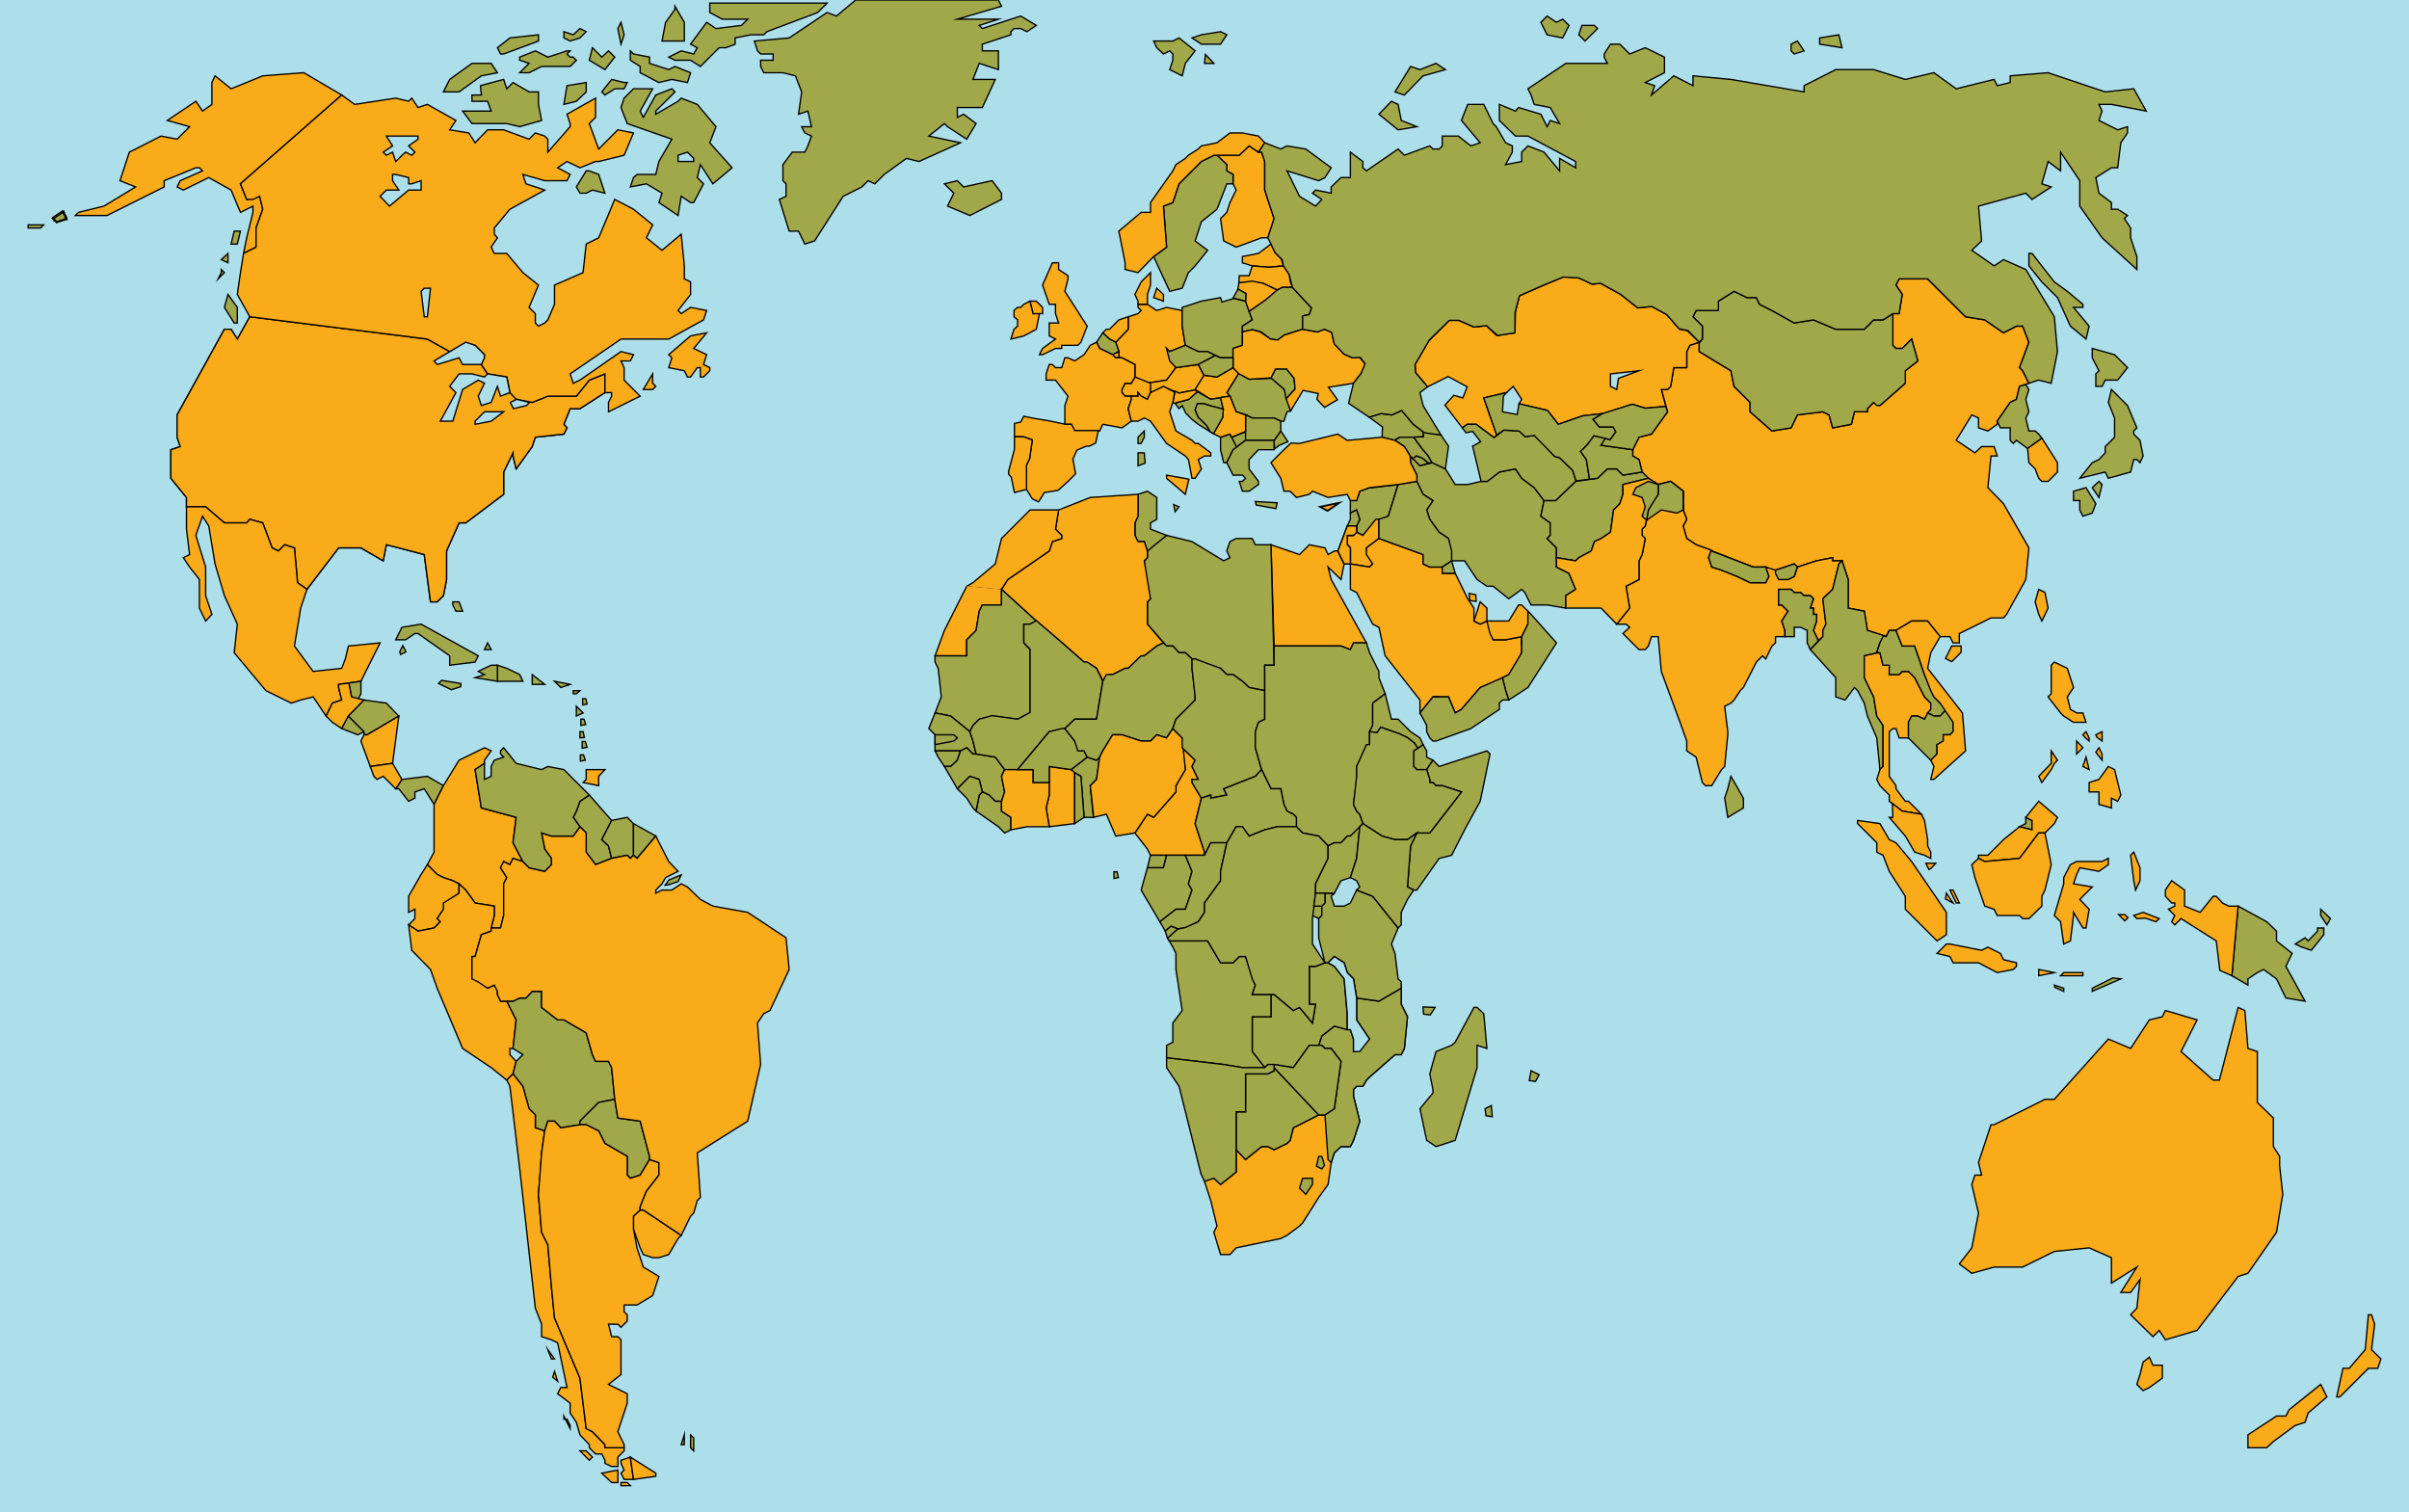 <?xml version="1.0" encoding="UTF-8"?>
<svg id="Layer_1" xmlns="http://www.w3.org/2000/svg" version="1.1" viewBox="0 0 540 339">
  <!-- Generator: Adobe Illustrator 29.2.1, SVG Export Plug-In . SVG Version: 2.1.0 Build 116)  -->
  <defs>
    <style>
      .st0, .st1 {
        fill: #a1a84a;
      }

      .st0, .st1, .st2, .st3, .st4, .st5 {
        stroke-width: .3px;
      }

      .st0, .st1, .st2, .st3, .st4, .st5, .st6 {
        stroke: #000;
        stroke-miterlimit: 10;
      }

      .st0, .st2, .st5, .st6 {
        fill-rule: evenodd;
      }

      .st7, .st5 {
        fill: #addfea;
      }

      .st2, .st3, .st8, .st6 {
        fill: #faab1a;
      }

      .st4 {
        fill: none;
      }

      .st6 {
        stroke-width: .4px;
      }
    </style>
  </defs>
  <g id="Layer_11">
    <rect class="st7" width="540" height="339"/>
    <g>
      <polygon class="st1" points="56 71 95.8 76 100.8 78.8 104.4 77.4 106.5 77.4 108.6 79.5 107.9 81.7 109.3 83.8 113.6 84.5 114.3 87.3 115.7 89.5 119.3 90.2 122.8 88.8 129.2 88.8 132.1 85.2 135.6 83.8 135.6 88 130 91.6 127.8 91.6 126.4 95.1 127.1 95.9 126.4 97.3 120 98 119.3 100.1 115.7 105.1 115 102.2 115 101.5 112.9 105.8 112.9 110.8 104.4 117.2 102.9 117.2 100.1 123.5 100.1 129.9 99.4 133.5 98 134.9 96.5 134.9 95.1 124.3 89.4 122.8 86.6 122.1 85.9 125.7 80.9 122.8 75.9 122.8 68.8 132.1 66.7 130.6 66 122.8 63.8 122.1 62.4 123.5 61 122.8 58.9 117.2 56 116.4 55.3 117.2 50.3 117.2 46.1 113.6 41.8 113.6 41.8 111.5 38.3 107.2 38.3 100.8 40.4 100.1 39.7 98 39.7 93 50.3 73.8 51.8 73.8 53.2 76 56 71"/>
      <polygon class="st2" points="16.9 48.3 17.6 47.6 23.3 46.2 30.4 41.9 26.9 40.5 29 34.1 36.1 30.5 39.7 31.2 42.5 28.4 37.5 27 43.9 22.7 45.4 24.9 47.5 23.4 47.5 18.5 48.2 17 51.8 19.9 58.9 17 68.1 16.3 76.6 21.3 53.9 41.2 55.3 44.7 58.2 44 58.9 46.9 57.4 51.1 57.4 55.4 54.6 56.8 55.3 53.3 56.7 47.6 56.7 46.2 53.9 47.6 51.8 42.6 46.8 39.8 41.1 42.6 39.7 41.9 40.4 40.5 45.4 38.3 44.7 37.6 43.9 37.6 36.8 40.5 36.8 41.9 24 48.3 16.9 48.3"/>
      <polygon class="st0" points="52.5 51.8 53.9 51.8 53.2 54.7 51.8 54.7 52.5 51.8"/>
      <polygon class="st0" points="12 49 14.1 47.6 14.8 49 12.7 49.7 12 49"/>
      <path class="st1" d="M12.1,49.1l2.1-1.4h-.3l.7,1.3v-.2c.1,0-2,.7-2,.7h.2l-.7-.7v.3ZM12.7,49.9l2.1-.7h.2v-.3l-.7-1.4v-.2c-.1,0-.3,0-.3,0l-2.1,1.4-.2.2.2.2.7.7h.1Z"/>
      <polygon class="st1" points="6.3 50.4 9.8 50.4 9.1 51.1 6.3 51.1 6.3 50.4"/>
      <polygon class="st2" points="56 71 95.8 76 100.8 78.8 104.4 77.4 106.5 77.4 108.6 79.5 107.9 81.7 109.3 83.8 113.6 84.5 114.3 87.3 115.7 89.5 119.3 90.2 122.8 88.8 129.2 88.8 132.1 85.2 135.6 83.8 135.6 88 130 91.6 127.8 91.6 126.4 95.1 127.1 95.9 126.4 97.3 120 98 119.3 100.1 115.7 105.1 115 102.2 115 101.5 112.9 105.8 112.9 110.8 104.4 117.2 102.9 117.2 100.1 123.5 100.1 129.9 99.4 133.5 98 134.9 96.5 134.9 95.1 124.3 89.4 122.8 86.6 122.1 85.9 125.7 80.9 122.8 75.9 122.8 68.8 132.1 66.7 130.6 66 122.8 63.8 122.1 62.4 123.5 61 122.8 58.9 117.2 56 116.4 55.3 117.2 50.3 117.2 46.1 113.6 41.8 113.6 41.8 111.5 38.3 107.2 38.3 100.8 40.4 100.1 39.7 98 39.7 93 50.3 73.8 51.8 73.8 53.2 76 56 71"/>
      <polygon class="st0" points="12 49 14.1 47.6 14.8 49 12.7 49.7 12 49"/>
      <polygon class="st3" points="378.8 77.4 380.9 76.7 380.9 78.8 388 83.1 388.7 86.6 392.3 90.2 392.3 92.3 397.2 96.6 401.5 95.9 402.9 93 408.6 92.3 410 93 410.8 95.9 415 95.1 415.7 92.3 418.6 92.3 418.6 91.6 420 90.2 421.4 90.9 427.1 85.9 427.1 83.1 429.9 80.9 428.5 76 426.4 78.1 425 78.1 424.3 77.4 424.3 70.3 425.7 70.3 426.4 66 425 63.9 425.7 62.5 432.1 62.5 440.6 71 444.9 71.7 449.1 74.6 452 73.1 453.4 73.1 454.8 76.7 452.7 82.4 453.4 83.1 454.8 85.9 452.7 86.6 452 89.5 450.6 90.2 447.7 94.4 447.7 95.1 445.6 96.6 443.5 95.9 443.5 93.7 442 93 438.5 98.7 442.7 101.5 444.2 100.1 447 100.1 447.7 102.2 446.3 102.2 445.6 109.3 449.1 112.9 454.8 122.8 454.1 129.9 449.8 137.7 449.1 138.5 446.3 138.5 439.2 142 439.2 144.1 437.8 144.1 437.1 142.7 434.9 142.7 432.1 139.2 428.5 139.2 425 141.3 423.5 141.3 422.8 142.7 418.6 141.3 417.9 137 414.3 136.3 414.3 129.9 412.9 125.7 410.8 125.7 410.8 125 407.2 125.7 402.9 127.1 402.2 126.4 398 127.8 397.2 127.8 395.8 127.1 393 127.1 380.2 122.1 378.1 120.7 377.3 117.9 378.1 116.4 377.3 114.3 377.3 110.1 374.5 107.9 371.7 108.6 369.5 107.2 368.8 106.5 368.1 105.8 367.4 103 366 102.2 366 100.8 367.4 98 370.2 97.3 373.8 92.3 372.4 87.3 373.8 87.3 374.5 86.6 375.2 82.4 378.1 82.4 378.1 78.8 378.8 77.4"/>
      <polygon class="st2" points="437.5 144.8 439.6 144.8 439.6 146.2 437.5 148.3 436.1 147.6 437.5 144.8"/>
      <polygon class="st2" points="371.7 108.6 374.5 107.9 377.3 110.1 377.3 114.3 378.1 116.4 377.3 117.9 378.1 120.7 380.2 122.1 383.6 123.3 383 125 383.7 127.1 385.9 127.8 389.4 129.2 392.3 130.6 395.8 130.6 396.5 129.2 395.8 127.1 398 127.8 398.7 129.9 400.8 129.9 402.2 129.2 402.9 127.1 407.2 125.7 410.8 125 410.8 125.7 412.9 125.7 412.2 126.4 410.8 132.1 408.6 134.2 409.3 139.9 408.6 141.3 408.6 142.7 407.6 143.6 406.5 141.3 407.2 139.2 407.2 137.7 406.5 137.7 406.5 136.3 405.8 136.3 406.5 134.2 405.8 133.5 404.4 133.5 403.6 132.8 402.2 132.8 401.5 132.1 398.7 132.1 398.7 135.6 399.4 135.6 400.8 137 399.4 139.2 400.1 141.3 400.1 142.7 398 142.7 398 144.1 397.2 144.8 395.8 147.7 395.1 147 393.7 148.4 390.8 154.1 390.1 154.8 388.7 156.9 388 157.6 386.6 158.3 387.3 164 387.3 164.7 386.6 171.8 385.9 172.5 383.7 176.1 382.3 176.1 381.6 175.4 380.2 169.7 378.1 168.3 378.1 166.1 376.6 161.9 372.4 150.5 371.7 142.7 370.2 142.7 369.5 144.8 368.8 145.6 367.4 145.6 363.8 142 365.3 140.6 364.5 139.9 362.4 139.9 365.3 136.3 364.5 131.4 367.4 129.9 367.4 125.7 368.1 124.3 368.8 120.7 368.1 120 368.1 118.6 368.8 117.9 369.5 114.3 371.7 110.8 371.7 108.6"/>
      <polygon class="st2" points="158.4 74.6 154.8 75.3 149.9 79.5 150.6 80.2 149.9 82.4 153.4 83.1 154.1 84.5 154.8 84.5 156.3 82.4 157 82.4 157 84.5 157.7 84.5 159.1 83.1 159.1 82.4 157.7 81.7 158.4 79.5 155.5 78.1 158.4 74.6"/>
      <polygon class="st2" points="146.3 84.5 146.3 85.9 147 86.6 146.3 87.3 144.2 87.3 146.3 83.8 146.3 84.5"/>
      <polygon class="st0" points="100.8 17.8 105.8 14.2 110.1 14.2 111.5 16.3 107.9 17 102.9 20.6 99.4 20.6 100.8 17.8"/>
      <polygon class="st0" points="111.5 10.7 114.3 8.5 120.7 7.8 120.7 9.2 112.9 12.1 112.2 12.1 111.5 10.7"/>
      <polygon class="st0" points="116.5 12.8 120 11.4 122.8 12.8 127.1 11.4 127.8 11.4 127.1 12.1 127.8 12.8 128.5 12.8 129.2 13.5 127.8 14.9 121.4 14.9 118.6 16.3 116.5 16.3 117.2 15.6 118.6 14.2 116.5 13.5 116.5 12.8"/>
      <polygon class="st0" points="126.4 7.1 128.5 7.8 130 6.4 131.4 7.1 130 8.5 127.8 9.2 126.4 8.5 126.4 7.1"/>
      <polygon class="st0" points="132.8 10.7 134.9 12.8 136.4 11.4 137.8 12.8 135.6 15.6 132.1 13.5 132.8 10.7"/>
      <polygon class="st0" points="138.5 6.4 139.2 5 139.9 7.8 139.2 9.9 138.5 6.4"/>
      <polygon class="st0" points="151.3 2.1 149.2 5 148.4 9.2 153.4 9.2 153.4 5 151.3 1.4 151.3 2.1"/>
      <polygon class="st0" points="142 12.1 145.6 12.8 145.6 14.2 149.9 15.6 151.3 14.9 154.8 16.3 154.1 18.5 150.6 17.8 147.7 18.5 143.5 16.3 143.5 14.9 141.3 13.5 141.3 11.4 142 12.1"/>
      <polygon class="st0" points="127.1 19.2 131.4 18.5 131.4 20.6 129.2 22.7 126.4 23.4 127.1 19.2"/>
      <polygon class="st0" points="139.9 18.5 137.1 17.8 134.9 20.6 135.6 21.3 137.8 19.9 139.9 19.9 140.6 18.5 139.9 18.5"/>
      <polygon class="st0" points="107.7 19.2 112.9 17.8 113.6 19.9 115 18.5 118.6 20.6 120.7 20.6 120.7 23.4 121.4 27 116.5 28.4 113.6 27.7 105.8 27.7 103.7 24.9 110.1 24.9 109.3 22.7 105.8 22.7 105.8 21.3 107.9 21.3 107.7 19.2"/>
      <polygon class="st2" points="76.6 21.3 79.5 23.4 88.7 22 91.6 22.7 92.3 22 93.7 24.1 95.8 23.4 102.2 27 100.8 29.1 105.1 29.8 106.5 32 109.3 29.1 112.9 29.1 118.6 31.2 120 29.8 122.1 30.5 122.8 31.2 122.8 34.1 127.8 28.4 127.8 27.7 127.1 25.6 133.5 22 133.5 26.3 132.1 27.7 134.2 33.4 138.5 29.1 142 29.8 139.9 34.8 134.2 36.2 133.5 36.2 130 37.6 127.1 36.2 125 37.6 127.8 39.1 127.1 40.5 122.1 40.5 117.2 39.1 117.9 41.2 122.1 42.6 114.3 46.9 110.8 51.1 110.8 52.5 111.5 53.3 110.1 55.4 110.8 56.8 113.6 56.8 117.2 61.1 120.7 63.9 118.6 68.9 120 70.3 120 72.4 120.7 73.1 122.1 72.4 122.8 71.7 124.3 68.2 124.3 63.9 130.7 61.1 131.4 54.7 134.2 53.3 137.8 44.7 142 46.9 146.3 50.4 144.9 53.3 148.4 56.1 152.7 52.5 153.4 59.6 153.4 62.5 154.8 63.2 154.8 66 152 69.6 152.7 70.3 154.8 68.9 158.4 69.6 157.7 71.7 149.9 76 139.2 76 127.8 83.8 128.5 85.9 130 85.2 139.2 78.8 142 79.5 141.3 80.9 139.2 80.9 139.9 82.4 139.9 85.2 143.5 88.8 136.4 92.3 136.4 90.2 137.1 88.8 137.1 88 135.6 88 135.6 83.8 132.1 85.2 129.2 88.8 122.8 88.8 119.3 90.2 115.7 89.5 114.3 88 113.6 84.5 109.3 83.8 107.9 81.7 108.6 79.5 106.5 77.4 104.4 77.4 100.8 78.8 95.8 76 56 71 53.2 66 53.9 61.1 54.6 56.8 57.4 55.4 57.4 51.1 58.9 46.9 58.2 44 56.7 44.7 55.3 44.7 53.9 41.2 76.6 21.3"/>
      <polygon class="st0" points="132.1 38.3 134.2 39.1 135.6 43.3 132.8 42.6 131.4 43.3 130 43.3 129.2 41.9 131.4 38.3 132.1 38.3"/>
      <polygon class="st0" points="146.3 19.9 142 19.9 139.9 22 139.2 24.1 140.6 27.7 150.6 31.2 147.7 36.2 147 39.1 142.8 39.1 142 39.8 141.3 41.9 144.9 41.2 148.4 43.3 147.7 45.4 152 48.3 152.7 44 154.8 45.4 155.5 45.4 157.7 41.2 156.3 39.8 157 36.9 159.8 41.2 164.1 37.6 159.1 32 160.5 28.4 156.3 23.4 152.7 22 152 22.7 147 25.6 147 24.9 151.3 20.6 150.6 19.9 147 21.3 144.2 26.3 143.5 24.9 146.3 19.9"/>
      <polygon class="st0" points="159.1 .7 185.4 .7 183.3 2.8 171.9 7.1 171.2 7.8 168.3 7.8 164.8 8.5 164.8 9.9 162.7 10.7 161.2 10.7 157 14.9 154.8 13.5 151.3 13.5 149.9 12.8 152.7 11.4 155.5 12.1 156.3 10.7 154.8 9.9 158.4 5 160.5 6.4 166.2 5.7 167.6 4.3 161.9 4.3 159.1 2.8 159.1 .7"/>
      <polygon class="st0" points="51.1 66 53.2 68.9 53.2 72.4 52.5 72.4 50.3 68.9 51.1 66"/>
      <polygon class="st0" points="49.6 58.2 51.1 56.8 51.1 58.9 49.6 58.2"/>
      <polygon class="st0" points="49.6 61.1 49.6 60.4 50.3 61.1 48.9 62.5 49.6 61.1"/>
      <polygon class="st3" points="320 86.7 317.3 83.5 317.2 81.7 320.2 76.5 324.9 71.8 327 71.8 330.4 73.3 333.2 73 335.5 75.2 339.6 74.6 339.7 69.9 340.6 66.3 345.8 64 350.6 62 353.9 62.3 356.9 63.7 358.8 63.5 363.3 66 367.1 69 370.3 68.7 373.6 70.5 376.5 73.8 378.2 74.1 380.9 76.7 378.8 77.4 378.1 78.8 378.1 82.4 375.2 82.4 374.5 86.6 373.8 87.3 372.4 87.3 373.4 91.1 368.8 91.5 365.9 90.6 359.6 92.7 354.8 93.2 349.3 95.1 346.9 92 340.5 90.5 341.1 89.5 339.2 86.6 337.7 88 332.6 89.2 335.5 97.5 334.9 98.1 330.9 95.1 328.9 95.1 327.8 95.9 323.9 90.8 325.9 88.6 327.9 89.2 328.9 86.7 324.6 84.4 320 86.7"/>
      <polygon class="st0" points="90.1 174.7 95.8 174 99.4 176.1 97.3 180.3 95.1 176.8 93 177.5 93 178.9 91.6 179.6 89.4 176.8 88.7 176.8 90.1 174.7"/>
      <polygon class="st2" points="284.9 122.1 291.3 124.3 293.5 122.1 297 122.8 297.7 124.3 299.1 123.5 299.9 123.5 301.3 126.4 300.6 129.9 297.7 127.1 298.4 129.9 306.3 144.1 303.4 144.1 302.7 145.6 300.6 144.8 285.6 144.8 284.9 122.1"/>
      <polygon class="st2" points="99.4 176.1 102.9 170.4 108.6 167.6 110.1 168.3 108.6 170.4 108.6 171.1 106.5 172.5 107.9 181.1 115.7 183.2 115 188.9 117.2 193.1 115 192.4 114.3 193.8 112.9 193.1 112.2 194.5 113.6 196.7 112.9 198.1 112.9 205.2 112.2 208 110.1 208 110.8 205.2 110.8 203.1 106.5 202.4 104.4 199.5 102.9 198.1 101.5 197.4 99.4 196.7 98 196 95.8 193.8 97.3 191 97.3 180.3 99.4 176.1"/>
      <polygon class="st2" points="95.8 193.8 98 196 99.4 196.7 101.5 197.4 102.9 198.1 102.9 200.2 100.1 202.4 99.4 203.8 98 205.9 98.7 206.6 97.3 208 93.7 208.7 91.6 207.3 93 205.9 93 203.8 91.6 204.5 91.6 200.9 94.4 196 95.8 193.8"/>
      <polygon class="st2" points="91.6 207.3 93.7 208.7 97.3 208 98.7 206.6 98 205.9 99.4 203.8 99.4 202.4 102.9 200.2 102.9 198.1 104.4 199.5 106.5 202.4 110.8 203.1 110.8 205.2 110.1 208 110.1 208.7 107.9 209.5 106.5 214.4 105.8 214.4 105.8 219.4 107.2 219.4 109.3 221.5 110.8 220.8 111.5 221.5 111.5 222.9 112.2 224.4 113.6 224.4 115.7 228.6 115 235 114.3 235 114.3 236.4 115.7 237.9 115 240.7 113.6 242.1 110.1 239.3 103.7 235 98 221.5 96.5 217.3 92.3 213 91.6 207.3"/>
      <polyline class="st0" points="240.1 172.5 243.7 169.7 245.8 170.4 246.5 169.7 245.8 174.7 244.4 176.1 245.1 183.2 243 183.2 242.3 174 240.9 173.2"/>
      <polygon class="st0" points="309.1 224.4 314.1 221.5 314.1 225.1 315.5 227.9 314.8 235 314.1 236.4 312.7 236.4 307 241.4 306.3 242.1 305.5 243.5 304.1 243.5 303.4 244.2 303.4 245.7 304.8 251.3 303.4 255.6 302.7 257 300.6 257 299.1 258.4 298.4 260.6 297 259.9 297 249.9 299.1 248.5 300.6 237.9 298.4 235 297 235 296.3 234.3 295.6 234.3 296.3 232.2 299.1 230 302.7 230.8 303.4 232.9 303.4 235.7 304.1 235.7 307 232.9 304.1 228.6 304.1 223.7 309.1 224.4"/>
      <polygon class="st0" points="309.1 224.4 314.1 221.5 314.1 225.1 315.5 227.9 314.8 235 314.1 236.4 312.7 236.4 307 241.4 306.3 242.1 305.5 243.5 304.1 243.5 303.4 244.2 303.4 245.7 304.8 251.3 303.4 255.6 302.7 257 300.6 257 299.1 258.4 298.4 260.6 297 259.9 297 249.9 299.1 248.5 300.6 237.9 298.4 235 297 235 296.3 234.3 295.6 234.3 296.3 232.2 299.1 230 302.7 230.8 303.4 232.9 303.4 235.7 304.1 235.7 307 232.9 304.1 228.6 304.1 223.7 309.1 224.4"/>
      <polyline class="st2" points="272.1 264.1 273.6 265.5 277.1 262.7 277.1 257.7 279.2 259.9 282.8 257 284.2 257 285.6 257.7 288.5 256.3 289.2 255.6 289.9 252.8 295.6 249.9 297 249.9 297.7 259.9 298.4 260.6 297.7 265.5 295.6 268.4 292 274.1 291.3 274.8 288.5 276.9 287.1 277.6 277.1 279.7 275.7 281.2 273.6 281.2 272.1 276.2 272.8 274.8 271.4 269.1 270 264.8"/>
      <polygon class="st0" points="111.5 149.1 113.6 149.8 116.5 151.2 117.2 152.7 111.5 152.7 111.5 149.1"/>
      <polygon class="st0" points="277.1 257.7 277.1 249.2 279.2 249.2 279.2 240.7 284.2 240.7 285.6 240 285.6 239.3 295.6 249.9 289.9 252.8 289.2 255.6 288.5 256.3 285.6 257.7 284.2 257 282.8 257 279.2 259.9 277.1 257.7"/>
      <polygon class="st2" points="252.9 71 252.9 73.8 250.1 76.7 250.8 78.8 250.8 80.2 251.5 80.2 254.4 81.7 254.4 84.5 257.2 85.9 261.5 85.2 263.6 82.4 262.2 80.2 261.5 78.1 262.2 78.8 265.7 77.4 265 73.1 265 69.6 261.5 68.9 259.3 69.6 257.2 68.2 255.1 68.2 255.1 68.9 255.8 69.6 255.1 70.3 252.9 71"/>
      <polygon class="st2" points="252.9 71 252.9 73.8 250.1 76.7 248.7 76 247.2 74.6 248 73.8 248.7 73.8 250.8 71.7 252.9 71"/>
      <polyline class="st0" points="317.1 103 318.3 104.4 321.2 103.7 324 105.1 326.2 108.6 329 108.6 332 107.9 333.3 107.9 336.1 105.8 339.7 105.1 341.1 107.2 343.9 109.3 346.1 112.2 345.4 115.7 347.5 117.2 347.5 120 346.8 120.7 348.9 122.8 348.9 127.1 351.7 128.5 353.2 132.1 351 133.5 351 136.3 346.8 135.6 343.2 135.6 341.8 132.8 341.1 132.1 338.2 134.2 334.7 131.4 333.3 131.4 331.1 129.9 328.3 125.7 325.4 125.7 324.7 120.7 322.6 119.3 320.5 116.4 319.8 114.3 321.2 112.2 319 110.8 317.6 107.9 317.6 106.5 316.2 103.7 316.1 102.2 316.9 103"/>
      <polygon class="st0" points="285.6 222.9 289.9 226.5 291.3 225.8 294.2 229.3 294.9 225.1 293.5 225.1 293.5 216.6 294.9 216.6 297 215.8 297.7 215.8 299.1 216.6 301.3 219.4 302 227.2 302 230.8 299.1 230 296.3 232.2 295.6 234.3 293.5 234.3 289.9 239.3 285.6 238.6 284.2 238.6 283.5 239.3 280.7 235.7 280.7 227.9 284.9 227.9 284.9 222.9 285.6 222.9"/>
      <polygon class="st3" points="261.5 85.2 263.6 82.4 268.6 81.7 269.9 84.2 267.9 87.4 264.3 88.1 260.8 86.7 257.9 88.1 257.7 85.8 261.5 85.2"/>
      <polygon class="st1" points="277.7 83.6 280 85 285.1 84.8 287.9 87.3 289.3 92.1 288.5 92.3 287.8 94.4 287.1 94.4 285.6 93.7 280.7 93.7 279.4 93 277.1 92.3 275.7 88.8 275 88 277.7 83.6"/>
      <polygon class="st5" points="155.5 35.5 154.1 34.1 152 34.8 152 36.2 155.5 36.2 155.5 35.5"/>
      <polygon class="st5" points="87.3 30.5 93.7 30.5 93.7 31.2 91.6 32.7 93 34.1 92.3 34.8 90.9 34.1 88.7 36.2 88 34.1 86.6 34.8 85.9 34.1 88 32.7 86.6 30.5 87.3 30.5"/>
      <polygon class="st5" points="88.7 39.1 91.6 39.8 91.6 41.2 92.3 41.2 94.4 40.5 94.4 42.6 91.6 42.6 87.3 46.2 85.2 44 86.6 42.6 89.4 42.6 88 40.5 88 39.1 88.7 39.1"/>
      <polygon class="st5" points="94.4 65.3 95.1 64.6 96.5 64.6 95.8 71 95.1 71 94.4 65.3"/>
      <polygon class="st0" points="211.7 41.2 214.6 40.5 216 41.9 222.4 40.5 224.5 43.3 224.5 44.7 217.4 48.3 212.4 46.2 213.8 43.3 211.7 41.2"/>
      <polygon class="st5" points="97.3 80.9 104.4 76.7 106.5 77.4 108.6 79.5 108.6 80.2 107.9 81.7 103.7 81.7 102.9 80.2 98 81.7 97.3 80.9"/>
      <polygon class="st5" points="109.3 83.8 113.6 84.5 114.3 88 112.2 88.8 111.5 86.6 110.1 90.2 107.9 90.9 107.2 88.8 108.6 85.9 107.2 85.2 103.7 87.3 101.5 94.4 98.7 94.4 102.2 88 100.8 86.6 102.9 83.8 105.8 83.8 108.6 84.5 109.3 83.8"/>
      <polygon class="st5" points="115.8 89.5 118.7 90.2 118 90.9 115.1 91.6 114.4 90.2 115.8 89.5"/>
      <polygon class="st5" points="108.6 92.3 112.9 92.3 110.1 94.4 106.5 95.1 106.5 94.4 108.6 92.3"/>
      <polygon class="st2" points="41.8 113.6 46.1 113.6 50.3 117.2 55.3 117.2 56 116.4 58.9 117.2 61 122.8 62.4 123.5 63.8 122.1 66 122.8 66.7 130.6 68.8 132.1 67.4 136.3 66 144.8 70.2 150.5 76.6 149.8 77.4 147.7 78.1 144.8 85.2 144.1 80.9 152.7 75.9 153.4 75.9 154.1 76.6 156.9 74.5 157.6 73.1 160.5 70.2 156.2 67.4 156.9 65.3 157.6 59.6 154.8 52.5 146.3 53.2 139.9 50.3 133.5 48.2 126.4 46.8 117.9 45.4 115.7 43.9 120 46.1 127.1 46.1 133.5 47.5 137.7 46.1 139.2 44.7 136.3 44.7 129.9 42.5 127.1 41.1 125 42.5 124.3 41.8 118.6 41.8 113.6"/>
      <polygon class="st0" points="80.9 152.7 78.2 153.1 78.8 156.2 80.2 156.9 80.9 155.5 80.9 152.7"/>
      <polygon class="st3" points="78.2 153.1 78.8 156.2 81.6 156.9 78.1 160.5 76.6 163.3 74.5 161.9 73.1 160.5 74.5 157.6 76.6 156.9 75.9 154.1 75.9 153.4 78.2 153.1"/>
      <polygon class="st0" points="78.1 160.5 81.6 164 80.2 164.7 76.6 163.3 78.1 160.5"/>
      <polygon class="st0" points="81.6 156.9 86.6 157.6 89.4 160.5 82.3 164.7 81.6 164.7 81.6 164 78.1 160.5 81.6 156.9"/>
      <polygon class="st1" points="102.9 134.9 103.7 137 102.2 137 101.5 135.6 101.5 134.9 102.9 134.9"/>
      <polygon class="st0" points="108.6 149.8 110.1 149.1 111.5 149.1 111.5 152.7 106.5 151.9 108.6 151.2 107.2 150.5 108.6 149.8"/>
      <polygon class="st1" points="99 152.5 103.3 153.2 103.3 153.9 101.2 154.6 98.3 153.2 99 152.5"/>
      <polygon class="st2" points="81.6 164.7 82.3 164.7 89.4 160.5 88 171.1 83 171.8 80.9 166.1 81.6 164.7"/>
      <polygon class="st2" points="83 171.8 88 171.1 90.1 174.7 88.7 176.8 85.9 174 84.5 174.7 83.8 174 83 171.8"/>
      <polygon class="st1" points="132.1 178.2 137.1 183.9 134.9 188.2 136.4 189.6 137.1 192.4 133.5 193.8 131.4 191 131.4 186.7 130 185.3 128.5 183.2 129.2 181.8 130 179.6 132.1 178.2"/>
      <polygon class="st1" points="137.1 183.9 140.6 183.2 142 184.6 142 191.7 141.3 192.4 140.6 191.7 137.1 192.4 136.4 189.6 134.9 188.2 137.1 183.9"/>
      <polygon class="st1" points="142 184.6 147 187.4 144.4 190.5 142.8 192.4 142 191.7 142 184.6"/>
      <polygon class="st2" points="131.4 172.5 135.6 172.5 134.2 174 134.2 176.1 130.7 175.4 131.4 174.7 131.4 172.5"/>
      <polygon class="st1" points="115 224.4 116.5 223.7 117.9 223.7 119.3 222.2 121.4 222.2 121.4 225.8 125 228.6 126.4 228.6 131.4 231.5 132.8 236.4 133.5 237.9 136.4 237.9 137.1 239.3 137.8 246.4 134.2 247.1 130 251.3 130 252.1 125.7 252.8 124.3 251.3 122.8 251.3 122.1 253.5 120 252.8 120 249.9 118.6 248.5 117.2 243.5 115 240.7 115.7 237.9 117.2 236.4 115 235 115.7 228.6 113.6 224.4 115 224.4"/>
      <polygon class="st0" points="137.8 246.4 138.5 250.6 143.5 251.3 145.6 259.2 145.6 259.9 143.5 263.4 141.3 264.1 140.6 263.4 140.6 259.2 135.6 256.3 134.2 253.5 131.4 252.1 130 252.1 130 251.3 134.2 247.1 137.8 246.4"/>
      <polygon class="st2" points="143.5 271.2 144.2 271.2 152.7 276.9 152 277.6 149.9 281.2 147.7 281.9 146.3 281.9 144.2 281.2 143.5 279.7 142 275.5 142 272.6 143.5 271.2"/>
      <polygon class="st0" points="154.8 321.6 155.5 322.3 155.5 325.2 154.8 324.5 154.8 321.6"/>
      <polygon class="st0" points="153.4 321.6 153.4 323.8 152.7 323.8 153.4 321.6"/>
      <polygon class="st3" points="282.1 34.1 282.8 34.1 283.5 36.2 283.5 42.6 285.6 49 284.2 53.3 282.8 53.3 277.1 55.4 274.3 54 273.6 49 275 47.6 275.7 45.4 277.1 42.6 276.4 41.2 276.4 39.1 275 38.3 275 36.9 272.8 34.8 277.8 34.8 280 32.7 282.1 34.1"/>
      <polygon class="st1" points="272.8 34.8 275 36.9 275 38.3 276.4 39.1 276.4 41.2 275 41.2 272.8 46.9 269.3 49.7 267.9 54 270.7 56.1 267.9 59.6 266.4 61.1 265 64.6 262.2 65.3 258.6 57.5 261.5 55.4 260.8 46.2 262.9 45.4 264.3 41.2 269.3 36.2 272.1 34.8 272.8 34.8"/>
      <polygon class="st1" points="273.9 67.7 276.6 66.9 279.2 67.5 280.7 71.7 278.5 73.1 278.5 77.4 276.4 78.1 276.4 80.2 273.6 80.2 270.7 78.8 268.6 78.8 265.7 77.4 265 73.1 265 68.9 269.3 67.5 273.6 66.7 273.9 67.7"/>
      <polygon class="st2" points="230.9 67.5 231.6 70.3 233 70.3 232.3 73.8 229.5 75.3 226.6 76 227.3 73.8 228.1 73.1 228.1 71.7 227.3 71 227.3 69.6 228.1 68.9 228.8 68.9 229.5 68.2 230.9 67.5"/>
      <path class="st1" d="M287,51.3l1.4.7h-.1l.7,2.7v-.2l-.7.7h.3l-2.1-2.1v.2l.7-2.1h-.2,0ZM286.2,53.4l2.1,2.1h.2l.7-.7h.1v-.2l-.7-2.8h-.1l-1.4-.7h-.3c0,0-.7,2.2-.7,2.2v.2h.1Z"/>
      <polygon class="st0" points="247.2 74.6 248.7 76 250.1 76.7 250.8 78.8 249.4 79.5 248 78.8 246.5 78.1 245.8 76.7 247.2 74.6"/>
      <polygon class="st2" points="254.4 84.5 257.9 85.9 257.9 88 257.2 89.5 255.8 88.8 255.1 88 255.1 88.8 252.2 88.8 251.5 88 251.5 87.3 252.2 85.9 253.6 85.9 254.4 84.5"/>
      <polygon class="st0" points="268.6 81.7 263.6 82.4 262.2 80.9 261.5 78.1 262.2 78.8 265.7 77.4 268.6 78.8 270.7 78.8 272.4 79.7 268.6 81.7"/>
      <polygon class="st2" points="269.9 84.1 272.8 84.5 276.4 82.4 277.7 83.6 275 88 275.7 88.8 271.4 89.5 267.9 87.3 269.9 84.1"/>
      <polyline class="st0" points="273.6 89.1 274.2 91.7 271.5 91 269.9 90.5 268.4 90.5 267.9 91.9 268.6 93.5 270.5 95.4 271.3 96.8 268.6 95.1 267.3 94.1 265.8 92.6 265 90.9 264.3 91.6 263.4 90.4 266.5 89.5 268.4 87.8 271.4 89.5 275.7 88.8"/>
      <polygon class="st0" points="273.6 98 275.7 97.3 277.4 100.2 276.3 101 275 103.7 274.3 103.7 273.6 100.8 273.6 98"/>
      <polygon class="st6" points="295.9 113.6 300.2 112.7 297.6 114.5 295.9 113.6"/>
      <polygon class="st0" points="302.7 112.2 304.1 112.2 304.8 110.1 307 109.3 307.7 109.3 313.4 108.6 311.2 115.7 308.4 117.2 305.5 120 304.1 119.3 304.1 117.9 304.8 116.4 304.1 114.3 302.7 115 302.7 112.2"/>
      <polygon class="st0" points="302.7 115 304.1 114.3 304.8 116.4 304.1 117.9 302 117.9 302.7 116.4 302.7 115"/>
      <polygon class="st2" points="303.4 120 304.1 119.3 305.5 120 308.4 116.4 309.1 116.4 309.1 120.7 306.3 122.8 306.3 123.5 307.7 126.4 307 127.1 302.7 126.4 302.7 122.8 302 122.1 302 120 303.4 120"/>
      <polygon class="st1" points="261.5 120 267.2 121.4 274.3 125.7 275.7 125 275 123.5 275.7 121.4 277.1 120.7 280.7 120.7 281.4 122.1 284.9 122.1 285.6 149.1 283.5 149.1 283.5 154.8 280 154.1 278.5 152.7 276.4 151.2 275 151.2 273.6 149.8 270.7 149.1 269.3 148.4 267.9 147.7 267.2 147.7 265.7 146.3 264.3 146.3 262.9 144.8 261.5 144.8 257.2 139.9 257.2 134.9 257.9 134.2 257.2 132.8 256.5 125.7 257.2 125 257.2 123.5 258.6 122.1 261.5 120"/>
      <polygon class="st0" points="255.1 110.8 257.2 110.1 259.3 111.5 259.3 116.4 257.9 117.2 257.9 118.6 261.5 120 257.2 123.5 256.5 121.4 255.1 121.4 254.4 120 254.4 117.2 255.1 115.7 255.1 110.8"/>
      <g>
        <polygon class="st8" points="257.2 139.9 260.8 144.1 259.3 144.8 256.5 147 255.8 147 252.9 149.8 252.2 149.8 249.4 151.2 248.7 151.2 247.3 152.7 245.8 149.8 243.7 148.4 243 148.4 237.3 143.4 232.3 139.2 224.5 132.1 225.9 129.9 235.2 123.5 235.9 121.4 238 120.7 238 120 236.6 118.6 237.3 114.3 244.4 111.5 255.1 110.8 255.1 115.7 254.4 117.2 254.4 120 255.1 121.4 256.5 121.4 257.2 123.5 257.2 125 256.5 125.7 257.9 134.2 257.2 134.9 257.2 139.9"/>
        <polygon class="st4" points="237.3 114.3 244.4 111.5 255.1 110.8 255.1 115.7 254.4 117.2 254.4 120 255.1 121.4 256.5 121.4 257.2 123.5 257.2 125 256.5 125.7 257.9 134.2 257.2 134.9 257.2 139.9 260.8 144.1 259.3 144.8 256.5 147 255.8 147 252.9 149.8 252.2 149.8 249.4 151.2 248.7 151.2 247.3 152.7 245.8 149.8 243.7 148.4 243 148.4 237.3 143.4 232.3 139.2 224.5 132.1 225.9 129.9 235.2 123.5 235.9 121.4 238 120.7 238 120 236.6 118.6 237.3 114.3"/>
      </g>
      <g>
        <line class="st4" x1="224.5" y1="132.1" x2="216.7" y2="131.4"/>
        <polyline class="st2" points="216.7 131.4 218.1 130.6 223.1 126.4 224.5 120.7 230.9 114.3 237.3 114.3 236.6 118.6 238 120 238 120.7 235.9 121.4 235.2 123.5 225.9 129.9 224.5 132.1"/>
      </g>
      <polygon class="st2" points="254.4 186.7 257.2 182.5 258.6 183.2 263.6 177.5 263.6 176.1 265.7 172.5 265 167.6 267.9 170.4 267.2 171.8 268.6 174.7 267.2 174.7 267.2 175.4 269.3 178.9 267.9 184.6 270 191 270 191.7 257.9 191.7 257.2 190.3 254.4 186.7"/>
      <polygon class="st0" points="294.2 203.1 296.3 203.1 296.3 205.2 295.6 205.9 294.2 205.2 294.2 203.1"/>
      <polygon class="st0" points="313.4 208 311.9 211.6 312.7 213.7 313.4 219.4 314.1 220.1 314.1 221.5 309.1 224.4 304.1 223.7 303.4 219.4 302 218 301.3 215.8 299.1 214.4 297.7 215.8 297 215.8 295.6 210.2 295.6 205.9 296.3 205.2 296.3 203.1 297 202.4 297 200.2 299.1 200.2 298.4 200.9 299.1 203.1 301.3 203.1 302.7 202.4 304.1 199.5 307.7 200.9 313.4 208"/>
      <polygon class="st0" points="262.1 210.9 270.7 210.9 273.6 215.8 276.4 215.8 277.8 214.4 279.2 214.4 281.4 220.8 280.7 222.9 284.9 222.9 284.9 227.9 280.7 227.9 280.7 235.7 283.5 239.3 278.5 239.3 274.3 238.6 261.5 237.1 261.5 234.3 262.9 233.6 262.9 229.3 265 226.5 263.6 217.3 263.6 213.7 262.9 212.3 262.1 210.9"/>
      <polygon class="st2" points="235.2 185.3 234.5 181.1 235.2 178.2 235.2 171.8 240.1 172.5 240.9 173.2 240.9 184.6 235.2 185.3"/>
      <polygon class="st5" points="297.7 215.8 299.1 216.6 301.3 219.4 302 227.2 302 230.8 302.7 230.8 303.4 232.9 303.4 235.7 304.8 235.7 307 232.9 304.1 228.6 304.1 223.7 303.4 219.4 302 218 301.3 215.8 299.1 214.4 297.7 215.8"/>
      <g>
        <polyline class="st2" points="224.5 132.1 224.5 135.6 220.2 135.6 219.5 137 218.8 141.3 216.7 143.4 216.7 147 209.6 147 211.7 141.3 216.7 131.4"/>
        <path class="st0" d="M224.5,132.1"/>
        <path class="st0" d="M216.7,131.4"/>
      </g>
      <polygon class="st0" points="224.5 132.1 232.3 139.2 230.9 139.9 229.5 139.9 229.5 144.1 230.9 145.6 230.9 159.8 228.1 161.2 222.4 160.5 219.5 161.2 218.1 162.6 217.4 164 213.1 160.5 209.6 159.8 211 156.2 210.3 149.8 209.6 148.4 209.6 147 216.7 147 216.7 143.4 218.8 141.3 219.5 137 220.2 135.6 224.5 135.6 224.5 132.1 232.3 139.2 224.5 132.1"/>
      <polygon class="st0" points="209.6 159.8 213.1 160.5 217.4 164 218.1 166.1 218.8 169 218.1 169 216.7 167.6 215.3 168.3 209.6 168.3 209.6 164.7 208.2 163.3 209.6 159.8"/>
      <polygon class="st0" points="209.6 168.3 215.3 168.3 214.6 170.4 213.1 171.8 211.7 171.8 210.3 169.7 209.6 168.3"/>
      <polygon class="st0" points="211.7 171.8 213.1 171.8 214.6 170.4 215.3 168.3 216.7 167.6 218.1 169 218.8 169 223.1 169.7 225.2 172.5 224.5 174 225.2 177.5 224.5 179.6 223.1 179.6 221.7 178.2 220.2 177.5 219.5 174.7 217.4 174 214.6 176.8 211.7 171.8"/>
      <polygon class="st0" points="218.8 181.8 219.5 178.2 220.2 177.5 221.7 178.2 223.1 179.6 224.5 179.6 224.5 181.8 226.6 183.2 226.6 186 225.2 186.7 223.8 185.3 218.8 181.8"/>
      <polygon class="st0" points="232.3 139.1 237.3 143.4 243 148.4 243.7 148.4 245.8 149.8 247.2 152.7 245.8 161.2 240.9 161.2 238.7 163.3 235.2 164 228.1 172.5 225.2 172.5 223.1 169.7 218.8 169 218.1 166.1 217.4 164 218.1 162.6 219.5 161.2 222.4 160.4 228.1 161.2 230.9 159.7 230.9 145.5 229.5 144.1 229.5 139.9 230.9 139.9 232.3 139.1"/>
      <polygon class="st2" points="225.2 172.5 231.6 172.5 231.6 175.4 235.2 175.4 235.2 178.2 234.5 181.1 235.2 185.3 230.2 185.3 226.6 186 226.6 183.2 224.5 181.8 224.5 179.6 225.2 177.5 224.5 174 225.2 172.5"/>
      <polygon class="st0" points="238.7 163.3 240.9 166.1 241.6 167.6 242.3 168.3 243 168.3 243.7 169.7 240.1 172.5 235.2 171.8 235.2 175.4 231.6 175.4 231.6 172.5 228.1 172.5 235.2 164 238 163.3 238.7 163.3"/>
      <polygon class="st1" points="247.2 152.7 248 151.2 249.4 151.2 252.2 149.8 252.9 149.8 255.8 147 256.5 147 259.3 144.8 260.8 144.1 261.5 144.8 262.9 144.8 264.3 146.3 265.7 146.3 267.2 147.7 267.2 149.8 267.9 155.5 267.9 156.9 263.6 161.2 262.9 163.3 261.5 165.4 259.3 164.7 257.9 166.1 255.8 166.1 251.5 164.7 249.4 164.7 247.2 168.3 246.5 169.7 245.8 170.4 243.7 169.7 243 168.3 241.6 168.3 240.9 166.1 238.7 163.3 240.9 161.2 245.8 161.2 247.2 152.7"/>
      <polygon class="st2" points="245.1 182.5 244.4 176.1 245.8 174.7 246.5 169.7 247.2 168.3 249.4 164.7 251.5 164.7 255.8 166.1 257.9 166.1 259.3 164.7 261.5 165.4 262.9 163.3 265 165.4 265.7 172.5 263.6 176.1 263.6 177.5 258.6 183.2 257.2 182.5 254.4 186.7 250.1 187.4 248 182.5 245.1 183.2 245.1 182.5"/>
      <polygon class="st0" points="257.9 191.7 261.5 191.7 260.8 194.5 257.2 194.5 257.9 191.7"/>
      <polygon class="st0" points="257.2 194.5 260.8 194.5 261.5 191.7 265.7 191.7 267.2 195.3 266.4 198.1 267.2 199.5 265.7 203.8 263.6 203.8 260 206.6 255.8 199.5 257.2 194.5"/>
      <polygon class="st0" points="267.2 147.7 267.9 147.7 273.6 149.8 275 151.2 276.4 151.2 278.5 152.7 280 154.1 283.5 154.8 283.5 161.2 282.1 161.9 281.4 164 281.4 167.6 282.8 172.5 281.4 174 274.3 176.8 275 178.2 271.4 178.9 271.4 178.2 269.3 178.9 267.2 175.4 267.2 174.7 268.6 174.7 267.2 171.8 267.9 170.4 265 167.6 265 165.4 262.9 163.3 263.6 161.2 267.9 156.9 267.9 156.2 267.2 149.8 267.2 147.7"/>
      <polygon class="st0" points="285.6 144.8 300.6 144.8 302.7 145.6 303.4 144.1 306.3 144.1 307 146.3 309.1 150.5 309.1 151.9 310.5 155.5 307.7 157.6 307.7 162.6 307 164 307 166.9 306.3 167.6 304.1 171.8 304.1 175.4 303.4 180.3 304.1 181.8 304.8 182.5 305.5 184.6 304.8 186 302.7 187.4 302 187.4 300.6 188.9 299.1 188.9 297.7 189.6 295.6 187.4 292 186.7 290.6 185.3 290.6 183.2 289.9 182.5 288.5 181.8 287.8 180.3 287.1 176.8 284.9 176.8 282.8 172.5 281.4 167.6 281.4 164 282.1 161.9 283.5 161.2 283.5 149.1 285.6 149.1 285.6 144.8"/>
      <polygon class="st0" points="270 191.7 270 191 267.9 184.6 269.3 178.9 271.4 178.2 271.4 178.9 275 178.2 274.3 176.8 281.4 174 282.8 172.5 284.9 176.8 287.1 176.8 287.8 180.3 288.5 181.8 289.9 182.5 290.6 183.2 290.6 185.3 286.3 185.3 283.5 186 280 187.4 278.5 185.3 277.1 185.3 275 188.9 271.4 188.9 270 191.7"/>
      <polygon class="st1" points="260 206.6 263.6 203.8 265.7 203.8 267.2 199.5 266.4 198.1 267.2 195.3 265.7 191.7 270 191.7 271.4 188.9 275 188.9 273.6 195.3 273.6 197.4 270 202.4 270 204.5 268.6 206.6 265.9 207.9 264 208.2 262.5 207.6 261.2 208.7 260 206.6"/>
      <polygon class="st1" points="263.8 208.3 265.7 207.9 268.6 206.6 270 204.5 270 202.4 273.6 197.4 273.6 195.3 275 188.9 277.1 185.3 278.5 185.3 280 187.4 283.5 186 286.3 185.3 290.6 185.3 292 186.7 295.6 187.4 297.7 189.6 297.7 192.4 294.9 198.1 294.9 200.2 294.2 205.9 294.2 211.6 297 215.8 294.9 216.6 293.5 216.6 293.5 225.1 294.9 225.1 294.2 229.3 291.3 225.8 289.9 226.5 285.6 222.9 280.7 222.9 281.4 220.8 280.7 219.4 279.2 214.4 277.8 214.4 276.4 215.8 273.6 215.8 270.7 210.9 262.1 210.9 261.7 210.3 263.8 208.3"/>
      <polygon class="st0" points="297.7 189.6 299.1 188.9 300.6 188.9 302 187.4 302.7 187.4 304.8 185.3 304.1 192.4 302.7 196.7 300.6 197.4 299.1 200.2 294.9 200.2 294.9 198.1 297.7 192.4 297.7 189.6"/>
      <polygon class="st0" points="294.9 200.2 297 200.2 297 202.4 296.3 203.1 294.5 203.1 294.9 200.2"/>
      <polygon class="st0" points="319 166.9 316.9 168.3 316.9 171.8 317.6 172.5 319.8 172.5 321.2 170.4 319.8 169.7 319.8 168.3 319 166.9"/>
      <polygon class="st0" points="321.2 170.4 322.6 171.8 333.3 168.3 334 169 331.8 179.6 328.3 186 325.4 191.7 322.6 192.4 317.6 199.5 316.9 199.5 315.5 198.8 316.2 189.6 317.6 186.7 320.5 186.7 327.6 177.5 323.3 176.1 321.9 176.1 321.2 175.4 320.5 175.4 320.5 174.7 319.8 172.5 321.2 170.4"/>
      <polygon class="st0" points="285.6 238.6 289.9 239.3 293.5 234.3 296.3 234.3 297 235 298.4 235 300.6 237.9 299.1 248.5 297 249.9 295.6 249.9 285.6 239.3 285.6 238.6"/>
      <polygon class="st0" points="261.5 237.1 274.3 238.6 278.5 239.3 283.5 239.3 284.2 238.6 285.6 238.6 285.6 240 284.2 240.7 279.2 240.7 279.2 249.2 277.1 249.2 277.1 262.7 273.6 265.5 272.1 264.1 270 264.8 269.2 263.1 264.3 243.5 261.5 239.3 261.5 237.1"/>
      <polygon class="st0" points="295.6 259.2 296.3 259.2 296.9 261.2 296.3 262 295.1 261.4 295.6 259.2"/>
      <polygon class="st0" points="292 264.1 294.2 264.1 294.2 265.5 292.7 267.7 291.3 266.3 292 264.1"/>
      <polygon class="st0" points="331.1 225.8 332.6 227.2 333.3 235 331.1 234.3 331.1 239.3 326.2 255.6 321.9 257 319.8 255.6 318.3 248.5 321.2 245 321.2 244.2 320.5 240.7 321.9 235.7 325.4 234.3 326.2 233.6 330.4 225.8 331.1 225.8"/>
      <polygon class="st2" points="302.7 126.4 307 127.1 307.7 126.4 306.3 124.3 306.3 122.8 309.1 120.7 319 124.3 319 126.4 320.5 127.1 323.3 127.1 323.3 128.5 326.2 128.5 329 134.2 330.4 136.3 330.4 139.2 331.8 139.9 333.3 139.2 334 140.6 334.7 143.4 337.5 143.4 341.1 142.7 341.1 146.3 340.4 147.7 338.2 151.2 335.4 152.7 331.8 154.1 327.6 159 326.2 159.8 324.7 156.2 321.2 156.2 318.3 159.8 318.3 156.9 310.5 147 309.1 140.6 307.7 139.9 304.1 132.8 302.7 132.1 302.7 126.4"/>
      <polygon class="st0" points="317.6 107.9 319 110.8 321.2 112.2 319.8 114.3 320.5 116.4 322.6 119.3 324.7 120.7 325.4 123.5 325.4 125.7 323.3 127.1 320.5 127.1 319 126.4 319 124.3 309.1 120.7 309.1 116.4 311.2 115.7 313.4 108.6 317.6 107.9"/>
      <polygon class="st0" points="325.4 125.7 326.2 128.5 323.3 128.5 323.3 127.1 325.4 125.7"/>
      <polygon class="st2" points="331.8 134.9 333.3 136.3 333.3 139.2 331.8 139.9 330.4 139.2 331.8 134.9"/>
      <polygon class="st2" points="333.3 139.2 334 142 334.7 143.4 337.5 143.4 341.1 142.7 342.5 139.9 342.5 137 341.1 135.6 340.4 135.6 338.2 139.2 333.3 139.2"/>
      <polygon class="st0" points="342.5 137 342.5 139.9 341.1 142.7 341.1 146.3 338.2 151.2 336.8 151.9 337.5 154.8 338.2 156.9 342.5 154.1 348.9 144.1 343.2 137.7 342.5 137"/>
      <polygon class="st1" points="346.1 112.2 348.7 112.2 353.2 107.9 358.1 107.2 360.3 105.1 362.4 105.1 363.8 106.5 368.1 105.8 368.8 106.5 369.5 107.2 363.8 108.6 363.8 110.8 363.1 112.9 361.7 114.3 361 119.3 358.9 120.7 357.4 121.4 356.7 123.5 353.9 125 353.2 125.7 348.9 125 348.9 122.8 346.8 120.7 347.5 120 347.5 117.2 345.4 115.7 346.1 112.2"/>
      <polygon class="st2" points="369.5 107.2 371.7 108.6 371.7 110.8 369.5 114.3 368.8 117.9 368.1 118.6 368.1 120 368.8 120.7 368.1 124.3 367.4 125.7 367.4 129.9 364.5 131.4 365.3 136.3 362.4 139.9 358.9 136.3 351 136.3 351 133.5 353.2 132.1 351.7 128.5 348.9 127.1 348.9 125 353.2 125.7 353.9 125 356.7 123.5 357.4 121.4 358.9 120.7 361 119.3 361.7 114.3 363.1 112.9 363.8 110.8 363.8 108.6 369.5 107.2"/>
      <polygon class="st0" points="398 127.8 402.2 126.4 402.9 127.1 402.2 129.2 400.8 129.9 398.7 129.9 398 128.5 398 127.8"/>
      <polygon class="st0" points="405.8 145.6 407.6 143.6 406.5 141.3 407.2 139.2 407.2 137.7 406.5 137.7 406.5 136.3 405.8 136.3 406.5 134.2 405.8 133.5 404.4 133.5 403.6 132.8 402.2 132.8 401.5 132.1 398.7 132.1 398.7 135.6 399.4 135.6 400.8 137 399.4 139.2 400.1 141.3 400.1 142.7 402.2 142.7 402.2 140.6 403.6 140.6 405.1 141.3 405.1 144.1 405.8 145.6 405.7 145.2 405.8 145.6"/>
      <polygon class="st1" points="388 174 390.8 178.9 390.8 181.1 387.3 183.2 386.6 178.9 387.3 176.8 388 174"/>
      <polygon class="st0" points="412.9 125.7 412.9 125.7 414.3 129.9 414.3 136.3 417.9 137 418.6 141.3 422.4 142.5 421.4 144.1 420.6 146.4 417.9 147 417.9 151.9 420 156.2 420.7 160.5 422.1 162.6 422.1 171.8 421.4 172.5 420.7 165.4 418.6 160.5 417.9 157.6 416.4 154.8 415.7 154.1 413.6 156.9 411.5 156.2 411.5 151.9 405.8 145.6 408.6 142.7 408.6 141.3 409.3 139.9 408.6 134.2 410.8 132.1 412.2 126.4 412.9 125.7"/>
      <polygon class="st2" points="421.4 146.3 422.1 149.1 423.5 149.1 423.5 151.2 425.7 151.2 426.4 150.5 427.8 150.5 429.2 151.9 431.4 156.2 432.8 157.6 432.8 159 431.4 161.2 429.9 160.5 428.5 160.5 427.8 161.9 427.8 165.4 425.7 165.4 425 163.3 424.3 163.3 423.5 164 423.5 174 425 176.1 425 176.8 427.1 179.6 427.8 179.6 430.7 182.5 426.4 181.8 423.5 179.6 423.5 178.2 421.4 176.1 420.7 174.7 421.4 172.5 422.1 171.8 422.1 162.6 420.7 160.5 420 156.2 417.9 151.9 417.9 147 420.6 146.4 421.4 146.3"/>
      <path class="st0" d="M475.4,219.4l-3.6.7,3.6-.7Z"/>
      <polygon class="st0" points="422.8 142.7 423.5 141.3 425 141.3 426.4 144.8 429.2 144.8 431.4 151.2 433.5 156.2 436.3 159 434.9 160.5 433.5 160.5 432.1 159.8 432.8 159 432.8 157.6 431.4 156.2 429.2 151.9 427.8 150.5 426.4 150.5 425.7 151.2 423.5 151.2 423.5 149.1 422.1 149.1 421.4 146.3 420.7 146.3 421.4 144.1 422.2 142.5 422.8 142.7"/>
      <polygon class="st0" points="436.3 159 437.8 161.9 437.8 164 437.1 164.7 435.6 164.7 435.6 166.1 434.2 166.9 434.2 169 432.8 170.4 427.8 165.4 427.8 161.9 428.5 160.5 429.9 160.5 431.4 161.2 432.1 159.8 433.5 160.5 434.9 160.5 436.3 159"/>
      <polygon class="st0" points="454.1 183.2 455.5 183.9 455.5 186 452.7 185.3 454.1 184.6 454.1 183.2"/>
      <polygon class="st2" points="457 132.1 458.4 132.8 459.1 136.3 457.7 139.2 457 137.7 456.2 134.9 457 132.1"/>
      <polygon class="st3" points="457.7 98.2 461.2 103.7 461.2 105.8 459.1 107.9 457.7 107.9 457 107.2 456.2 105.1 454.8 103.7 454.5 100.5 457.7 98.2"/>
      <polygon class="st1" points="454.1 86.2 454.8 87.3 454.1 89.5 454.8 92.3 454.1 93.7 454.8 96.6 456.2 96.6 457 97.3 457.7 98.2 454.5 100.5 452 98.7 451.3 99.4 450.6 98.7 450.6 95.9 448.4 95.9 447.7 94.4 450.6 90.2 452 89.5 452.7 86.6 454.1 86.2"/>
      <polygon class="st1" points="381.6 76 381.6 73.1 379.5 71 380.2 69.6 385.2 69.6 385.2 67.5 388.7 65.3 391.6 66.7 393.7 66.7 394.4 68.2 397.2 69.6 402.2 72.4 406.5 71.7 411.5 73.8 417.9 73.8 420 71.7 422.1 71.7 424.3 70.3 424.3 77.4 425 78.1 426.4 78.1 428.5 76 429.9 80.9 427.1 83.1 427.1 85.9 421.4 90.9 420.7 90.9 420 90.2 418.6 91.6 418.6 92.3 415.7 92.3 415 95.1 410.8 95.9 410 93 408.6 92.3 402.9 93 401.5 95.9 397.2 96.6 392.3 92.3 392.3 90.2 388.7 86.6 388 83.1 380.9 78.8 380.9 76.9 381.6 76"/>
      <polygon class="st5" points="367.4 83.1 361 83.8 361 86.6 362.4 87.3 362.8 84.8 367.4 83.1"/>
      <polygon class="st0" points="404.4 59.6 405.8 66 402.9 69.6 401.5 68.2 403.6 63.9 404.4 58.9 404.4 59.6"/>
      <path class="st1" d="M404.2,59.7l1.4,6.4v-.2l-2.8,3.5h.3l-1.4-1.4v.2l2.1-4.3h0l.7-5h-.4v.8h0ZM404.2,58.9l-.7,5h0l-2.1,4.2h-.1v.2c.1,0,1.5,1.4,1.5,1.4h.2l2.8-3.5h.1v-.2l-1.4-6.4h0v-.7s-.3,0-.3,0Z"/>
      <polygon class="st0" points="318.3 159.8 321.2 156.2 324.7 156.2 326.2 159.8 327.6 159 331.8 154.1 336.8 151.9 337.5 154.8 338.2 156.9 336.8 156.9 336.1 157.6 336.1 159 329.7 163.3 321.9 166.1 321.2 166.1 320.5 165.4 319.8 164 319.8 162.6 318.3 159.8"/>
      <polygon class="st0" points="209.6 164.7 213.8 164.7 214.6 165.4 213.8 166.1 209.6 166.9 209.6 164.7"/>
      <polygon class="st2" points="249.4 79.5 250.8 78.8 250.8 80.2 250.1 80.2 249.4 79.5"/>
      <polygon class="st0" points="302 117.9 304.1 117.9 304.1 119.3 303.4 120 302 120 302 122.1 302.7 122.8 302.7 126.4 301.3 126.4 299.9 123.5 302 117.9"/>
      <polygon class="st2" points="302 117.9 304.1 117.9 304.1 119.3 303.4 120 302 120 302 122.1 302.7 122.8 302.7 126.4 301.3 126.4 299.9 123.5 302 117.9"/>
      <polyline class="st1" points="369.1 116.6 372.4 114.3 375.9 115 377.3 114.3 377.3 110.1 374.5 107.9 371.7 108.6 371.7 110.8 370.2 112.9 369.5 114.3 369.1 116.4"/>
      <polygon class="st1" points="369.1 116.6 368.1 115.7 368.8 113.6 368.1 111.5 366 110.8 366.7 109.3 369.5 107.9 371.7 108.6 371.7 110.8 369.5 114.3 369.1 116.6"/>
      <path class="st1" d="M321.2,156.2h1.4-1.4Z"/>
      <path class="st1" d="M341.1,144.8v-1.4,1.4Z"/>
      <path class="st1" d="M377.3,110.8v.7-.7Z"/>
      <path class="st1" d="M377.3,112.9v1.4-1.4Z"/>
      <polygon class="st2" points="237.3 58.9 237.3 60.4 239.4 61.8 239.4 62.5 238.7 65.3 243.7 73.1 242.3 76.7 241.6 77.4 238 77.4 238 78.1 236.6 78.1 233.7 79.5 233 79.5 233.7 78.1 236.6 76 235.2 75.3 235.2 72.4 237.3 72.4 236.6 70.3 236.6 68.2 235.2 68.2 233.7 63.9 235.9 58.9 237.3 58.9"/>
      <polygon class="st2" points="230.9 67.5 231.6 70.3 233.7 70.3 233.7 68.9 232.3 67.5 230.9 67.5"/>
      <polygon class="st2" points="245.8 76.7 246.5 78.1 249.4 79.5 250.1 80.2 251.5 80.2 254.4 81.7 254.4 84.5 253.6 85.9 252.2 85.9 251.5 87.3 251.5 88 252.2 88.8 253.6 88.8 253.6 89.5 252.9 91.6 253.6 94.4 251.5 95.9 247.2 95.1 246.5 96.6 240.9 96.6 240.1 95.1 238.7 95.1 238.7 90.9 239.4 88.8 236.6 85.2 234.5 85.2 234.5 83.8 235.2 81.7 235.9 81.7 236.6 82.4 238 82.4 238.7 80.2 239.4 80.2 240.9 80.9 243 79.5 244.4 77.4 245.8 76.7"/>
      <polygon class="st0" points="256.5 96.6 255.1 98 255.1 99.4 255.8 99.4 256.5 98 256.5 96.6"/>
      <polygon class="st0" points="214.6 176.8 217.4 174 219.5 174.7 220.2 177.5 219.5 178.2 218.8 181.8 218.1 181.1 216.7 178.9 214.6 176.8"/>
      <polyline class="st1" points="383.5 123.5 383 125 383.7 127.1 385.9 127.8 389.4 129.2 392.3 130.6 395.8 130.6 396.5 129.2 395.8 127.1 393 127.1 383.6 123.5"/>
      <polygon class="st0" points="501.7 203.1 508.1 206.6 510.3 208.7 510.3 210.9 513.8 213.7 512.4 216.6 516.7 224.4 512.4 223.7 510.3 219.4 507.4 217.3 506 218 503.9 219.4 503.9 220.8 500.3 218.7 501.7 203.1"/>
      <polygon class="st0" points="519.5 208 520.9 208 520.9 209.5 518.1 213 516 212.3 514.5 211.6 516.7 210.2 517.4 210.9 519.5 208.7 519.5 208"/>
      <polygon class="st0" points="520.2 203.8 522.4 205.9 521.6 207.3 520.2 205.2 520.2 203.8"/>
      <polygon class="st0" points="249.7 195.4 250.4 195.4 250.7 196.7 249.7 196.9 249.7 195.4"/>
      <polygon class="st2" points="141.3 326.6 142 331.6 139.9 331.6 139.2 330.2 139.9 329.5 139.2 328 139.2 327.3 141.3 326.6"/>
      <polygon class="st3" points="122.1 253.5 121.4 258.4 121.1 263.1 120.7 267.7 121.4 276.2 122.8 279 123.6 288.3 124.3 295.4 130 308.9 131.4 320.2 132.8 320.9 135.6 323.8 135.6 324.5 139.9 324.5 139.9 325.2 138.5 326.6 138.5 328.7 137.1 328.7 135.6 328 135.6 327.3 134.9 325.9 133.5 325.9 132.1 324.5 132.1 323.8 130 321.6 129.2 318.8 127.8 316.7 127.8 314.5 125 312.4 125.7 311 127.1 311 125 301 123.6 300.3 121.4 299.6 121.4 296.8 120 293.2 116.5 262 114.3 243.5 113.6 242.1 115 240.7 117.2 243.5 118.6 248.5 120 249.9 120 252.8 122.1 253.5"/>
      <polygon class="st0" points="126.4 318.1 126.4 317.4 127.8 320.2 127.8 319.5 127.1 318.1 126.4 318.1"/>
      <polygon class="st2" points="122.8 302.5 124.3 304.6 123.6 304.6 122.8 302.5"/>
      <polygon class="st2" points="124.3 307.4 125 309.6 123.9 308.7 124.3 307.4"/>
      <polygon class="st2" points="138.5 330.2 138.5 329.5 134.9 330.2 137.1 332.3 138.5 332.3 138.5 330.2"/>
      <polygon class="st2" points="130 325.2 131.4 325.2 132.8 326.6 132.1 327.3 130 325.2"/>
      <polygon class="st2" points="139.2 332.3 140.6 332.3 141.3 333 139.2 333 139.2 332.3"/>
      <polygon class="st3" points="122.1 253.5 122.8 251.3 124.3 251.3 125.7 252.8 130 252.1 131.4 252.1 134.2 253.5 135.6 256.3 140.6 259.2 140.6 263.4 141.3 264.1 143.5 263.4 145.6 259.9 147.7 260.6 147.7 263.4 144.9 267 143.5 270.5 143.5 271.2 142 272.6 142 275.5 142.8 279.7 144.2 284 147.7 286.1 146.3 290.4 142.8 292.5 139.9 292.5 139.9 294 140.6 294.7 140.6 296.1 139.2 297.5 138.5 296.8 136.4 296.8 137.1 299.6 138.5 299.6 139.2 300.3 139.2 308.1 136.4 310.3 140.6 312.4 140.6 314.5 138.5 320.9 139.9 323.8 139.9 324.5 135.6 324.5 135.6 323.8 132.8 320.9 131.4 320.2 130 308.9 124.3 295.4 123.6 288.3 122.8 279 121.4 276.2 120.7 267.7 121.4 258.4 122.1 253.5"/>
      <polygon class="st2" points="141.3 326.6 142 331.6 147 330.9 147 330.2 141.3 326.6"/>
      <polygon class="st0" points="267.2 8.5 269.3 7.8 273.6 7.1 275 7.8 273.6 9.9 269.3 9.9 267.2 8.5"/>
      <polygon class="st0" points="264.3 8.5 267.9 11.4 265.7 14.2 265 17 262.2 15.6 262.9 13.5 262.9 12.1 262.2 11.4 260.8 12.1 259.3 10.7 258.6 9.2 262.9 9.2 264.3 8.5"/>
      <polygon class="st1" points="270.2 12.2 272.1 14.2 270 14.2 270.2 12.2"/>
      <polygon class="st2" points="283.5 32 282.1 34.1 280 32.7 277.8 34.8 272.1 34.8 269.3 36.2 264.3 41.2 262.9 45.4 260.8 46.2 261.5 55.4 258.6 57.5 255.1 61.1 252.2 60.4 252.2 58.9 250.8 51.8 255.8 47.6 257.9 47.6 257.9 45.4 262.9 38.3 263.6 36.9 265.7 35.5 266.4 34.8 268.6 33.4 269.3 32.7 272.8 32 275.7 29.8 278.5 29.8 282.1 30.5 283.5 32"/>
      <polygon class="st2" points="424.2 180.1 426.4 181.8 430.7 182.5 431.4 183.9 432.1 188.2 432.1 189.6 432.8 191 432.8 192.4 431.4 191.7 429.2 191 427.1 187.4 423.5 183.2 424.3 183.2 424.2 180.1"/>
      <polygon class="st2" points="443.5 191.7 445.6 191.7 449.1 188.2 452.7 185.3 455.5 186 455.5 183.9 454.1 183.2 457 179.6 461.2 183.2 460.5 184.6 458.4 186.7 457 186.7 452.7 192.4 444.9 193.1 443.5 192.4 443.5 191.7"/>
      <polygon class="st2" points="503.2 226.5 503.9 235 506 235.7 506 247.1 509.6 250.6 509.6 257 511 259.2 511 261.3 511.7 267.7 510.3 276.2 503.9 285.4 501.7 286.1 492.5 298.2 485.4 300.3 484 298.2 482.6 299.6 477.6 294.7 479 293.2 479.7 286.8 477.6 289.7 475.4 289.7 479 284 473.3 287.6 473.3 281.9 468.3 279.7 460.5 280.5 453.4 284 447 284 442 285.4 439.2 283.3 442 279.7 443.5 271.9 442 265.5 442.7 263.4 444.2 263.4 443.5 260.6 446.3 252.1 447 252.1 458.4 246.4 460.5 246.4 472.6 232.9 477.6 235 481.8 228.6 484.7 227.9 485.4 226.5 492.5 228.6 488.9 235.7 496.1 242.1 497.5 242.1 501.7 225.8 503.2 226.5"/>
      <polygon class="st3" points="481.8 304.2 482.6 306 484.7 306 484.7 308.9 481.8 311 480.4 311.7 479 310.3 479.7 308.1 480.4 305.3 481.8 304.2"/>
      <polygon class="st2" points="520.2 310.3 521.6 313.1 517.4 316.7 516.7 318.8 514.5 319.5 509.6 323.1 508.1 324.5 503.9 324.5 503.9 321.6 510.3 317.4 512.4 317.4 513.1 316 520.2 310.3"/>
      <polygon class="st2" points="531.6 294.7 532.3 296.8 531.6 302.5 533.7 304.6 533 306.7 530.9 306.7 524.5 313.1 523.8 313.1 525.2 306.7 526.6 306.7 530.2 302.5 530.9 294.7 531.6 294.7"/>
      <polygon class="st1" points="473.3 87.3 476.9 90.9 479 95.9 478.3 96.6 478.3 97.3 479.7 98.7 480.4 102.2 479.7 103.7 479 103 478.3 103 477.6 105.8 472.6 107.2 471.9 105.8 466.2 107.2 469 103.7 470.5 103 471.9 101.5 471.9 100.1 474 98 474 93.7 472.6 90.2 473.3 87.3"/>
      <polygon class="st0" points="464.8 110.1 467.6 109.3 469.8 112.9 469 115 466.9 115.7 466.2 114.3 466.2 112.2 464.8 112.2 464.8 110.1"/>
      <polygon class="st0" points="470.5 107.9 471.2 108.6 470.5 111.5 469 109.3 470.5 107.9"/>
      <polygon class="st0" points="469 78.1 474 79.5 476.9 82.4 474.7 85.2 471.9 85.2 471.2 86.6 469.8 86.6 469.8 83.8 470.5 83.1 469 80.2 469 78.1"/>
      <polygon class="st1" points="191.8 0 223.8 0 224.5 1.4 214.6 4.3 223.8 4.3 219.5 5.7 220.2 6.4 228.8 3.6 232.3 5.7 230.2 7.1 228.8 6.4 227.3 6.4 226.6 7.1 226.6 7.8 220.2 9.9 220.2 11.4 223.8 11.4 223.8 15.6 219.5 14.2 218.1 17.8 223.1 17.8 220.2 24.1 214.6 24.1 214.6 26.3 216 25.6 218.8 27.7 216.7 31.2 212.4 28.4 211.7 27.7 208.2 30.5 215.3 32 206 36.2 203.2 35.5 198.2 39.1 196.1 41.2 194.6 40.5 193.2 41.9 189 44 182.6 54 180.4 54.7 179 51.8 176.9 51.8 174.7 44.7 176.2 44 176.2 41.2 175.5 40.5 175.5 36.9 177.6 34.1 180.4 34.1 181.1 32.7 181.9 30.5 180.4 29.8 179.7 28.4 181.9 28.4 181.1 24.9 179 25.6 179.7 20.6 178.3 17 175.5 16.3 171.2 16.3 170.5 14.9 170.5 13.5 173.3 13.5 173.3 12.1 170.5 12.1 169.8 11.4 169.1 9.2 176.9 8.5 185.4 2.8 187.5 3.6 191.8 0"/>
      <polygon class="st2" points="259.3 64.6 260.8 66 260.8 67.5 258.6 66.7 259.3 64.6"/>
      <polygon class="st2" points="257.9 61.1 257.9 63.9 257.2 66 257.2 68.2 255.1 68.2 255.1 67.5 254.4 66 255.8 63.2 257.9 61.1"/>
      <polygon class="st3" points="284.9 54.7 282.1 56.8 278.5 57.5 278.5 58.9 280.7 59.6 284.4 59.9 287.7 59.6 287.2 58 285.8 56.6 284.9 54.7"/>
      <polygon class="st3" points="280.7 59.6 280 61.8 277.8 61.8 277.7 63.4 280.8 63.2 283.1 63.5 286.3 65 287.5 64.4 289.7 64.4 289.2 63 289 61.4 287.7 59.6 284.4 59.9 280.7 59.6"/>
      <polygon class="st3" points="277.7 63.4 277.5 64.8 279.3 65.8 279.2 67.5 280 69.8 283.8 67.2 286.3 65 283.1 63.5 280.7 63 277.7 63.4"/>
      <polygon class="st1" points="280 69.8 280.7 71.7 278.5 73.1 278.5 74.4 280.7 73.9 282.7 74.4 284.8 76 286.4 76.2 287.9 75.1 292 73.8 292 70.8 293.5 70.5 294 69 292.3 67.2 289.7 64.4 287.5 64.4 286.3 65 283.6 67.3 280 69.8"/>
      <polygon class="st1" points="284.9 84.7 285.9 82.7 288.4 82.7 290.1 84.8 290.3 87.2 288.3 89.4 287.9 87.3 284.9 84.7"/>
      <polygon class="st3" points="278.5 74.4 278.5 77.4 276.4 78.1 276.4 82.4 277.6 83.7 280 85 284.9 84.7 285.9 82.7 288.4 82.7 290.1 84.8 290.3 87.2 288.3 89.4 289.3 92.1 292.1 87.5 295.5 88.2 295.2 89.5 296.9 91.3 299.8 89.6 297.8 86.8 303.4 85.9 305.1 83.7 306.1 81.7 304.7 80 303.2 80.2 301.3 79.4 299.1 77.1 298.5 74.5 296.9 73.8 295.3 74.4 292 73.8 287.9 75.1 286.4 76.2 284.8 76 282.5 74.4 280.7 73.9 278.5 74.4"/>
      <polygon class="st1" points="306.9 93.5 309.9 95.7 309.8 98 312.5 98.7 313.8 98 316.9 98 319.1 97.9 319 96.8 316.8 95.1 314.2 92 312 93 309.5 92.7 306.9 93.5"/>
      <polygon class="st1" points="321 103.7 320.1 102.1 318.8 100.6 316.9 98 313.8 98 312.7 98.7 314.8 100.1 316.1 102.2 316.7 102.8 317.5 102.2 318.8 102.7 320.2 103.8 321 103.7"/>
      <polygon class="st1" points="332 107.9 333.4 107.9 336.1 105.8 339.7 105.1 341.1 107.2 343.9 109.3 346.1 112.2 348.7 112.2 353.3 107.8 352.5 105.4 349.6 102.6 348.5 102.3 344.1 97.5 341.9 97.9 340.6 96.6 337.1 96.4 334.9 98.1 330.9 95.1 328.9 95.1 327.8 95.9 328.6 97 330.1 96.7 331.9 99 330.1 100 332 107.9"/>
      <polygon class="st1" points="359.2 92.7 357.1 94 358.5 95.7 361.6 95.7 362.2 96.8 360.9 98.6 357.3 97.7 355.8 99.7 354.3 101.2 355.6 103 356.3 107.4 353.3 107.8 352.5 105.4 349.6 102.6 348.5 102.3 343.9 97.6 341.9 97.9 340.5 96.6 337.1 96.4 335.5 97.5 332.6 89.2 337.7 88 337 88.8 336.8 92.3 340.1 92.9 340.5 90.5 346.9 92 349.3 95.1 354.8 93.2 359.2 92.7"/>
      <polygon class="st1" points="366 100.8 366 102.2 367.4 103 368.1 105.8 363.8 106.5 362.4 105.1 360.3 105.1 358.1 107.2 356.3 107.4 355.6 103 354.3 101.2 355.8 99.7 357.3 97.7 360 98.3 358.9 99.8 366 100.8"/>
      <polygon class="st1" points="373.4 91.1 373.8 92.3 370.2 97.3 367.4 98 366 100.8 358.9 99.8 359.8 98.3 360.9 98.6 362.2 96.8 361.6 95.7 358.5 95.7 357.1 94 359.2 92.7 365.9 90.6 368.8 91.5 373.4 91.1"/>
      <polygon class="st1" points="285.6 98.7 287.1 96.6 288.7 99 286.8 99.8 285.7 100.6 285.6 98.7"/>
      <polygon class="st2" points="287.8 100.8 289.4 99.3 291.3 99.4 299.9 97.3 302 98.7 309.8 98 312.7 98.7 314.8 100.1 316.1 102.2 316.2 103.7 317.6 106.5 317.6 107.9 313.4 108.6 307 109.3 304.8 110.1 304.1 112.2 302.7 112.2 302 110.8 297.7 111.5 294.2 110.1 293.5 110.8 290.6 111.5 289.2 110.1 287.8 110.1 287.1 107.2 284.9 103.7 287.8 100.8"/>
      <polygon class="st3" points="263.4 87.7 262.9 90.2 263.2 90.4 266.5 89.5 268.4 87.8 267.9 87.4 264.3 88.1 263.4 87.7"/>
      <polygon class="st1" points="276.1 98 279.4 96.7 279.2 98.7 277.2 100.2 276.1 98"/>
      <polygon class="st1" points="280.7 93.7 285.6 93.7 287.1 94.4 287.1 96.6 285.6 98.7 279.2 98.7 279.2 93 280.7 93.7"/>
      <polygon class="st3" points="273.6 98 275.7 97.3 276.1 98 279.2 96.7 279.2 93 277.1 92.3 275.7 88.8 273.6 89.1 274.2 91.7 274.1 93.5 273.1 95.3 272 97.2 273.6 98"/>
      <polygon class="st1" points="272 97.2 273.1 95.3 274.1 93.5 274.2 91.7 271.5 91 269.9 90.5 268.4 90.5 267.9 91.9 268.6 93.5 270.5 95.4 271.3 96.8 272 97.2"/>
      <polygon class="st2" points="263.3 87.9 262.9 90.2 262.2 92.3 263.6 96.6 267.2 98.7 267.9 99.4 268.6 99.4 271.4 101.5 271.4 102.2 270 102.2 268.6 103 269.3 105.1 267.9 107.2 267.2 107.2 266.4 103 265.7 102.2 261.5 99.4 257.9 94.4 256.5 93.7 255.1 94.4 253.6 94.4 252.9 91.6 253.6 89.5 253.6 88.8 255.1 88.8 255.1 88 255.8 88.8 257.2 89.5 257.9 88 260.8 86.6 263.3 87.9"/>
      <polygon class="st2" points="261.5 106.5 266.5 107.4 265.7 110.8 261.5 107.2 261.5 106.5"/>
      <polygon class="st0" points="255.1 101.5 256.5 101.5 256.7 103.8 255.1 104.4 255.1 101.5"/>
      <polygon class="st0" points="275 103.7 276.4 100.8 279.2 98.7 285.6 98.7 285.6 100.8 282.1 100.8 280 103 280 105.1 282.1 107.9 282.1 108.6 280 110.1 278.5 110.1 277.8 107.9 278.5 107.9 279.2 107.2 278.5 106.5 276.4 106.5 275 103.7"/>
      <polygon class="st0" points="281.4 112.4 286.3 112.7 286 114 281.6 113.2 281.4 112.4"/>
      <polygon class="st2" points="459.8 149.1 460.5 148.4 463.4 149.8 464.8 154.1 463.4 156.2 464.1 159 465.5 159.8 466.9 159.8 467.6 161.9 464.8 161.9 462.6 160.5 461.9 159.8 459.1 156.2 459.8 155.5 459.8 149.1"/>
      <polygon class="st2" points="465.5 166.1 466.9 167.6 465.5 169 465.5 166.1"/>
      <polygon class="st2" points="466.9 164.7 467.6 164 468.3 165.4 468.3 166.1 467.4 165.3 466.9 164.7"/>
      <polygon class="st2" points="469.8 164.7 471.2 164 471.2 166.1 470 165.2 469.8 164.7"/>
      <polygon class="st3" points="467.6 169.7 468.3 172.5 466.9 171.8 467.6 169.7"/>
      <polygon class="st2" points="468.3 175.4 470.5 174.7 472.6 171.8 474 172.5 475.4 178.2 474.7 179.6 473.3 178.9 473.3 181.1 470.5 180.3 470.5 177.5 468.3 177.5 468.3 175.4"/>
      <polygon class="st2" points="459.8 168.3 461.2 170.4 460.5 171.1 459.8 172.5 457.7 175.4 457 174 459.8 171.1 459.8 168.3"/>
      <polygon class="st2" points="470.5 167.6 471.2 169 471.2 170.4 469.8 168.6 470.5 167.6"/>
      <polygon class="st2" points="416.4 183.9 421.4 184.6 423.5 188.2 425 188.9 428.5 193.1 436.3 204.5 436.3 209.5 434.2 210.9 427.1 203.8 427.1 200.9 423.5 195.3 422.1 191.7 420.7 191 420.7 188.9 416.4 184.6 416.4 183.9"/>
      <polygon class="st2" points="436.3 200.2 436.1 201.5 437.8 202.4 436.3 200.2"/>
      <polygon class="st2" points="472.6 192.4 471.2 193.1 465.5 193.1 464.1 193.8 462.6 196.7 462.6 198.1 460.5 205.2 461.9 206.6 462.6 211.6 464.1 210.9 464.8 205.2 464.8 204.5 466.9 208 467.6 208 468.3 203.8 466.2 201.6 469 198.8 464.8 198.1 465.5 196 466.2 194.5 470.5 195.3 472.6 193.8 472.6 192.4"/>
      <polygon class="st2" points="478.3 191 479.7 194.5 479.7 197.4 478.7 199.5 478.3 197.4 477.6 191.7 478.3 191"/>
      <polygon class="st2" points="478.3 205.2 480.4 204.5 484 205.9 483.3 206.6 480.9 205.8 479 205.9 478.3 205.2"/>
      <polygon class="st2" points="457 217.3 460.5 218 457 218.7 457 217.3"/>
      <polygon class="st2" points="461.9 218.7 462.6 218 466.9 218 466.9 218.7 461.9 218.7"/>
      <polygon class="st0" points="460.5 220.8 462.6 221.5 462.6 222.2 460.6 221.3 460.5 220.8"/>
      <polygon class="st2" points="437.1 199.5 437.8 199.5 439.2 202.4 438.5 202.4 437.1 199.5"/>
      <polygon class="st2" points="437.1 211.6 444.2 213 445.6 212.3 448.4 213.7 449.1 215.1 452 215.8 452 216.6 451.3 217.3 447.7 218 443.5 215.8 437.8 215.8 437.1 214.4 434.2 213.7 436.3 211.6 437.1 211.6"/>
      <polygon class="st2" points="486.8 197.4 489.7 199.5 489.7 203.1 493.2 204.5 496.1 200.9 496.8 200.9 498.2 202.4 499.6 203.1 501.7 203.1 500.3 218.7 497.6 217.5 496.8 210.9 488.9 205.9 487.5 207.3 486.8 206.6 487.5 205.2 486.1 203.8 487.5 203.1 487.5 202.4 486.8 202.4 485.4 200.9 485.4 199.5 486.8 197.4"/>
      <polygon class="st2" points="474.9 205 476.3 205 477 205.7 476.3 206.4 474.9 205"/>
      <polygon class="st2" points="443.5 192.4 444.9 193.1 452.7 192.4 457 186.7 458.4 186.7 459.8 193.8 458.4 199.5 457.7 200.9 457.7 203.1 454.8 205.9 453.4 205.9 452.7 205.2 447.7 205.2 447 203.8 444.9 203.1 442.7 196.7 442 193.8 443.5 192.4"/>
      <polygon class="st0" points="475.4 219.4 473.6 219.2 469 221.5 469 222.2 475.4 219.4"/>
      <polygon class="st1" points="310.5 155.5 311.9 161.2 313.4 161.2 316.2 164 318.3 165.4 319 166.9 317.8 167.7 317.1 166.6 315.6 165.4 313.8 164.5 311.5 163.7 309.5 163 308.7 164.2 307 164 307.7 162.6 307.7 157.6 310.5 155.5"/>
      <polygon class="st0" points="315.6 165.4 317.1 166.6 317.8 167.7 316.9 168.3 316.9 171.8 317.6 172.5 319.8 172.5 320.5 174.7 320.5 175.4 321.2 175.4 321.9 176.1 323.3 176.1 327.6 177.5 320.5 186.7 317.6 186.7 315.5 188.2 312.7 188.2 309.8 187.4 305.5 184.6 304.8 182.5 304.1 181.8 303.4 180.3 304.1 174 304.1 171.8 306.3 166.9 307 166.9 307 164 308.7 164.2 309.5 163 311.5 163.7 313.8 164.5 315.6 165.4"/>
      <polygon class="st0" points="276.4 80.2 276.4 82.4 272.8 84.5 269.9 84.1 268.6 81.7 272.4 79.7 273.6 80.2 276.4 80.2 276.4 82.4 276.4 80.2"/>
      <polygon class="st1" points="332.9 248.5 334.3 247.8 334.5 250.3 333.1 250.1 332.9 248.5"/>
      <polygon class="st1" points="343.2 240 345 240.9 344.2 242.4 342.8 242.2 343.2 240"/>
      <polygon class="st1" points="319 225.7 321.7 225.8 320.6 227.5 319.1 227.3 319 225.7"/>
      <polygon class="st1" points="263.1 113.1 264.3 113.6 263.4 114.7 263.1 113.1"/>
      <polygon class="st2" points="147 187.4 149.9 193.1 152 195.3 149.2 196.7 148.4 198.1 147 199.5 147 200.2 148.4 199.5 150.6 199.5 152.7 198.1 154.1 198.8 157 201.6 159.8 203.1 167.6 204.5 176.2 210.2 176.9 217.3 172.6 226.5 171.2 227.2 169.8 229.3 170.5 238.6 167.6 251.3 156.3 258.4 157 268.4 156.3 269.1 155.5 271.9 154.8 272.6 152.7 276.9 144.2 271.2 143.5 271.2 143.5 270.5 144.9 267 147.7 263.4 147.7 260.6 145.6 259.9 145.6 259.2 143.5 251.3 138.5 250.6 137.8 246.4 137.1 239.3 136.4 237.9 133.5 237.9 132.8 236.4 131.4 231.5 126.4 228.6 125 228.6 121.4 225.8 121.4 222.2 119.3 222.2 117.9 223.7 116.5 223.7 115 224.4 112.2 224.4 111.5 222.9 111.5 222.2 110.8 220.8 109.3 221.5 107.2 220.1 105.8 219.4 105.8 214.4 106.5 214.4 107.9 209.5 110.1 208.7 110.1 208 112.2 208 112.9 205.2 112.9 198.1 113.6 196.7 112.2 194.5 112.9 193.1 114.3 193.8 115 192.4 117.2 193.1 118.6 194.5 122.1 195.3 123.6 193.8 123.6 192.4 122.1 190.3 121.4 186.7 123.6 187.4 128.5 187.4 130 185.3 131.4 186.7 131.4 191 133.5 193.8 137.1 192.4 140.6 191.7 141.3 192.4 142 191.7 142.8 192.4 147 187.4"/>
      <polygon class="st0" points="149.1 198.4 149.9 198.3 152 197.6 152.7 196.1 150 197.2 149.1 198.4"/>
      <polygon class="st0" points="304.8 185.3 305.5 184.6 309.8 187.4 312.7 188.2 315.5 188.2 317.6 186.7 316.2 189.6 315.5 198.8 316.9 199.5 315.5 201.6 314.1 204.5 314.1 207.3 313.4 208 307.7 200.9 304.1 199.5 304.8 198.8 304.1 197.4 302.7 196.7 304.1 192.4 304.8 185.3"/>
      <polygon class="st2" points="425 141.3 428.5 139.2 432.1 139.2 434.9 142.7 432.8 146.3 432.1 149.8 439.9 159.8 440.6 168.3 433.5 174.7 432.8 174.7 433.5 171.8 432.8 170.4 434.2 169 434.2 166.9 435.6 166.1 435.6 164.7 437.1 164.7 437.8 164 437.8 161.9 434.9 157.6 433.5 156.2 432.8 154.8 431.4 151.2 429.2 144.8 426.4 144.8 425 141.3"/>
      <polygon class="st1" points="108.6 171.1 108.6 174.7 110.1 174 110.1 171.8 110.8 170.4 112.9 169.7 112.2 169 112.2 168.3 112.9 167.6 115.7 171.1 121.4 172.5 122.8 171.8 126.4 172.5 132.1 178.2 130 179.6 129.2 181.8 128.5 183.2 130 185.3 128.5 187.4 123.6 187.4 121.4 186.7 122.1 190.3 123.6 192.4 123.6 193.8 122.1 195.3 118.6 194.5 117.2 193.1 115 188.9 115.7 183.2 107.9 181.1 106.5 172.5 108.6 171.1"/>
      <polygon class="st3" points="329.3 133 330.8 133.3 330.9 134.8 329.5 134.6 329.3 133"/>
      <polygon class="st0" points="240.9 184.6 240.9 173.2 242.3 174 243 183.2 240.9 184.6"/>
      <polygon class="st1" points="320.2 103.8 318.3 104.4 316.7 102.8 317.5 102.2 318.8 102.7 320.2 103.8"/>
      <polygon class="st1" points="324 105.1 321 103.7 320.1 102.1 318.8 100.6 316.9 98 319.1 97.9 319 96.8 323 97.5 324.7 100 324 105.1"/>
      <polygon class="st1" points="276.4 66.8 277.5 64.8 279.3 65.8 279.2 67.5 276.4 66.8"/>
      <polygon class="st0" points="455.5 56.8 460.5 63.2 463.4 65.3 466.9 68.2 466.9 68.9 464.8 68.9 468.3 73.1 467.6 76 464.1 73.1 461.2 66.7 457.7 63.2 454.8 59.6 454.8 56.8 455.5 56.8"/>
      <polygon class="st0" points="283.5 32 287.1 33.4 288.5 32.7 292.7 33.4 298.4 37.6 297 39.8 295.6 40.5 288.5 38.3 291.3 44 294.9 46.2 296.3 44.7 294.2 43.3 294.9 42.6 298.4 43.3 298.4 41.9 300.6 39.8 302.7 39.8 302.7 34.1 305.5 36.2 305.5 37.6 306.3 38.3 313.4 33.4 314.8 34.8 320.5 32.7 321.2 33.4 322.6 33.4 323.3 32.7 323.3 30.5 326.9 30.5 329.7 32.7 331.8 32 327.6 27 329 23.4 332.6 23.4 334.7 27.7 335.4 28.4 337.5 32 339 32.7 339 34.1 337.5 36.9 341.1 36.2 341.1 34.1 342.5 32.7 346.1 34.1 349.6 38.3 349.6 35.5 353.2 37.6 353.2 36.2 342.5 30.5 339.7 30.5 336.1 27 336.1 23.4 339.7 24.9 340.4 24.1 345.4 25.6 346.8 28.4 347.5 27 349.6 27.7 347.5 24.1 343.9 23.4 343.2 21.3 342.5 19.9 351 14.2 360.3 14.2 359.6 12.8 359.6 12.1 361 9.9 363.1 9.9 365.3 12.1 368.8 10.7 373.1 12.8 373.1 16.3 368.8 18.5 370.9 19.2 370.2 21.3 375.2 17 379.5 19.2 379.5 17 388 17.8 404.4 20.6 404.4 19.2 411.5 15.6 420 15.6 427.1 17.8 433.5 16.3 438.5 19.9 447 17.8 447.7 19.2 450.6 18.5 450.6 17 459.1 16.3 471.9 20.6 478.3 19.9 481.1 24.9 473.3 23.4 470.5 23.4 471.2 24.9 470.5 27 474.7 29.1 476.9 28.4 476.9 29.8 475.4 32 474.7 37.6 473.3 37.6 469.8 39.8 470.5 43.3 473.3 45.4 473.3 46.9 474.7 46.9 476.9 48.3 476.2 49 477.6 51.1 477.6 53.3 479 57.5 479 60.4 471.2 53.3 466.2 46.2 466.2 40.5 461.9 34.1 461.9 38.3 459.1 36.2 457.7 41.2 459.8 41.9 455.5 44.7 454.1 43.3 443.5 46.2 444.2 54 442 56.1 447 59.6 449.1 58.2 454.1 60.4 460.5 71 461.2 78.8 459.8 85.9 457 85.2 454.8 85.9 453.4 83.1 452.7 82.4 454.8 76.7 453.4 73.1 452 73.1 449.1 74.6 444.9 71.7 440.6 71 432.1 62.5 425.7 62.5 425 63.9 426.4 66 425.7 70.3 424.3 70.3 422.1 71.7 420 71.7 417.9 73.8 411.5 73.8 406.5 71.7 402.2 72.4 397.2 69.6 394.4 68.2 393.7 66.7 391.6 66.7 388.7 65.3 385.2 67.5 385.2 69.6 380.2 69.6 379.5 71 381.6 73.1 381.6 76 380.9 76.7 378.4 74.1 376.4 73.7 373.6 70.5 370.3 68.7 367.1 69 363.3 66 358.8 63.5 356.9 63.7 353.9 62.3 350.4 62.1 345.8 64 340.6 66.3 339.6 70.1 339.6 74.6 335.7 75.2 333.2 73 330.4 73.3 327 71.8 324.9 71.8 320.4 76.2 317.2 81.7 317.3 83.5 320 86.7 318.3 88 319 90.9 323 97.5 319.3 97 316.8 95.1 314.2 92 312 93 309.6 92.7 306.9 93.5 302.3 90.4 303.4 85.9 305.1 83.7 306 81.5 304.9 80.1 303.2 80.2 301.3 79.4 299.1 77.1 298.5 74.5 296.9 73.8 295.3 74.4 292 73.8 292 70.8 293.5 70.5 294 69 292.3 67.2 289.7 64.4 289 61.6 287.7 59.6 287.4 58.2 285.8 56.6 284.9 54.7 284.2 53.3 285.6 49 283.5 42.6 283.5 36.2 282.8 34.1 282.1 34.1 283.5 32"/>
      <polygon class="st0" points="311.9 22.7 313.4 23.4 314.1 27 317.6 28.4 313.4 29.1 309.1 25.6 311.9 22.7"/>
      <polygon class="st0" points="316.2 14.9 318.3 15.6 321.9 14.2 324 15.6 319 17 314.8 21.3 312.7 20.6 316.2 14.9"/>
      <polygon class="st0" points="346.8 3.6 348.9 5 350.3 4.3 351.7 5.7 350.3 8.5 346.8 7.8 345.4 5 346.8 3.6"/>
      <polygon class="st1" points="354.6 5.7 357.4 5.7 358.1 6.4 355.3 9.2 353.9 7.8 354.6 5.7"/>
      <polygon class="st0" points="407.9 8.5 412.2 7.8 412.9 10.7 407.9 9.9 407.9 8.5"/>
      <polygon class="st1" points="401.5 9.9 402.9 9.2 404.4 11.4 402.2 12.1 401.5 11.4 401.5 9.9"/>
      <polygon class="st0" points="90.1 140.6 94.4 139.9 107.2 147 106.5 148.4 100.8 149.1 100.8 147 93.7 142 93 142 90.9 143.4 88.7 143.4 90.1 140.6"/>
      <polygon class="st1" points="89.8 146.7 89.6 146.1 90.3 144.7 91 146.1 89.8 146.7"/>
      <polygon class="st1" points="130.8 169.2 131.2 170.4 130.1 170.6 130.1 169.2 130.8 169.2"/>
      <polygon class="st1" points="131.2 166.2 131.6 167.5 130.5 167.7 130.5 166.2 131.2 166.2"/>
      <polygon class="st1" points="130.7 164 131 165.3 130 165.4 130 164 130.7 164"/>
      <polygon class="st1" points="130.7 159.8 129.2 160.5 129.2 158.3 130.7 159.8"/>
      <polygon class="st1" points="131.3 156.6 131.6 157.8 130.6 158 130.6 156.6 131.3 156.6"/>
      <polygon class="st1" points="130.9 161.2 131.3 162.4 130.2 162.6 130.2 161.2 130.9 161.2"/>
      <polygon class="st1" points="128.5 155.5 129.2 155.5 130 154.8 128.5 154.8 128.5 155.5"/>
      <polygon class="st1" points="127.8 153.4 125.7 154.1 124.3 152.7 127.8 153.4"/>
      <polygon class="st1" points="119.3 153.4 122.1 153.4 119.3 151.2 119.3 153.4"/>
      <polygon class="st1" points="108.6 145.6 108.6 145.6 109.3 144.1 110.1 145.6 108.6 145.6"/>
      <polygon class="st1" points="261.7 210.3 261.2 208.7 262.5 207.6 264 208.2 261.7 210.3"/>
      <polygon class="st2" points="238.8 95.1 240.2 95.1 240.9 96.5 246.2 96.5 245.6 99.3 244.2 100 243.5 100 241.4 100.9 240.5 102.9 241.1 106.2 239.4 107.9 237.2 109.9 234.1 110.4 232.8 112.5 231.4 111.8 230.1 109.7 230.1 104.2 230.8 102.8 231.4 98.6 229.4 97.9 227.4 97.9 227.4 94.9 228.8 94.6 229.5 93.3 231.4 93.7 235.5 94.4 238.8 95.1"/>
      <polygon class="st2" points="227.4 97.9 229.4 97.9 231.4 98.6 230.8 102.8 230.1 104.2 230.1 109.7 227.4 110.4 226.7 107 226.1 106.3 226.1 105.6 227.4 100.7 227.4 97.9"/>
      <polygon class="st2" points="432.4 194.9 431.7 193.5 433.9 193.5 432.9 194.6 432.4 194.9"/>
    </g>
  </g>
</svg>